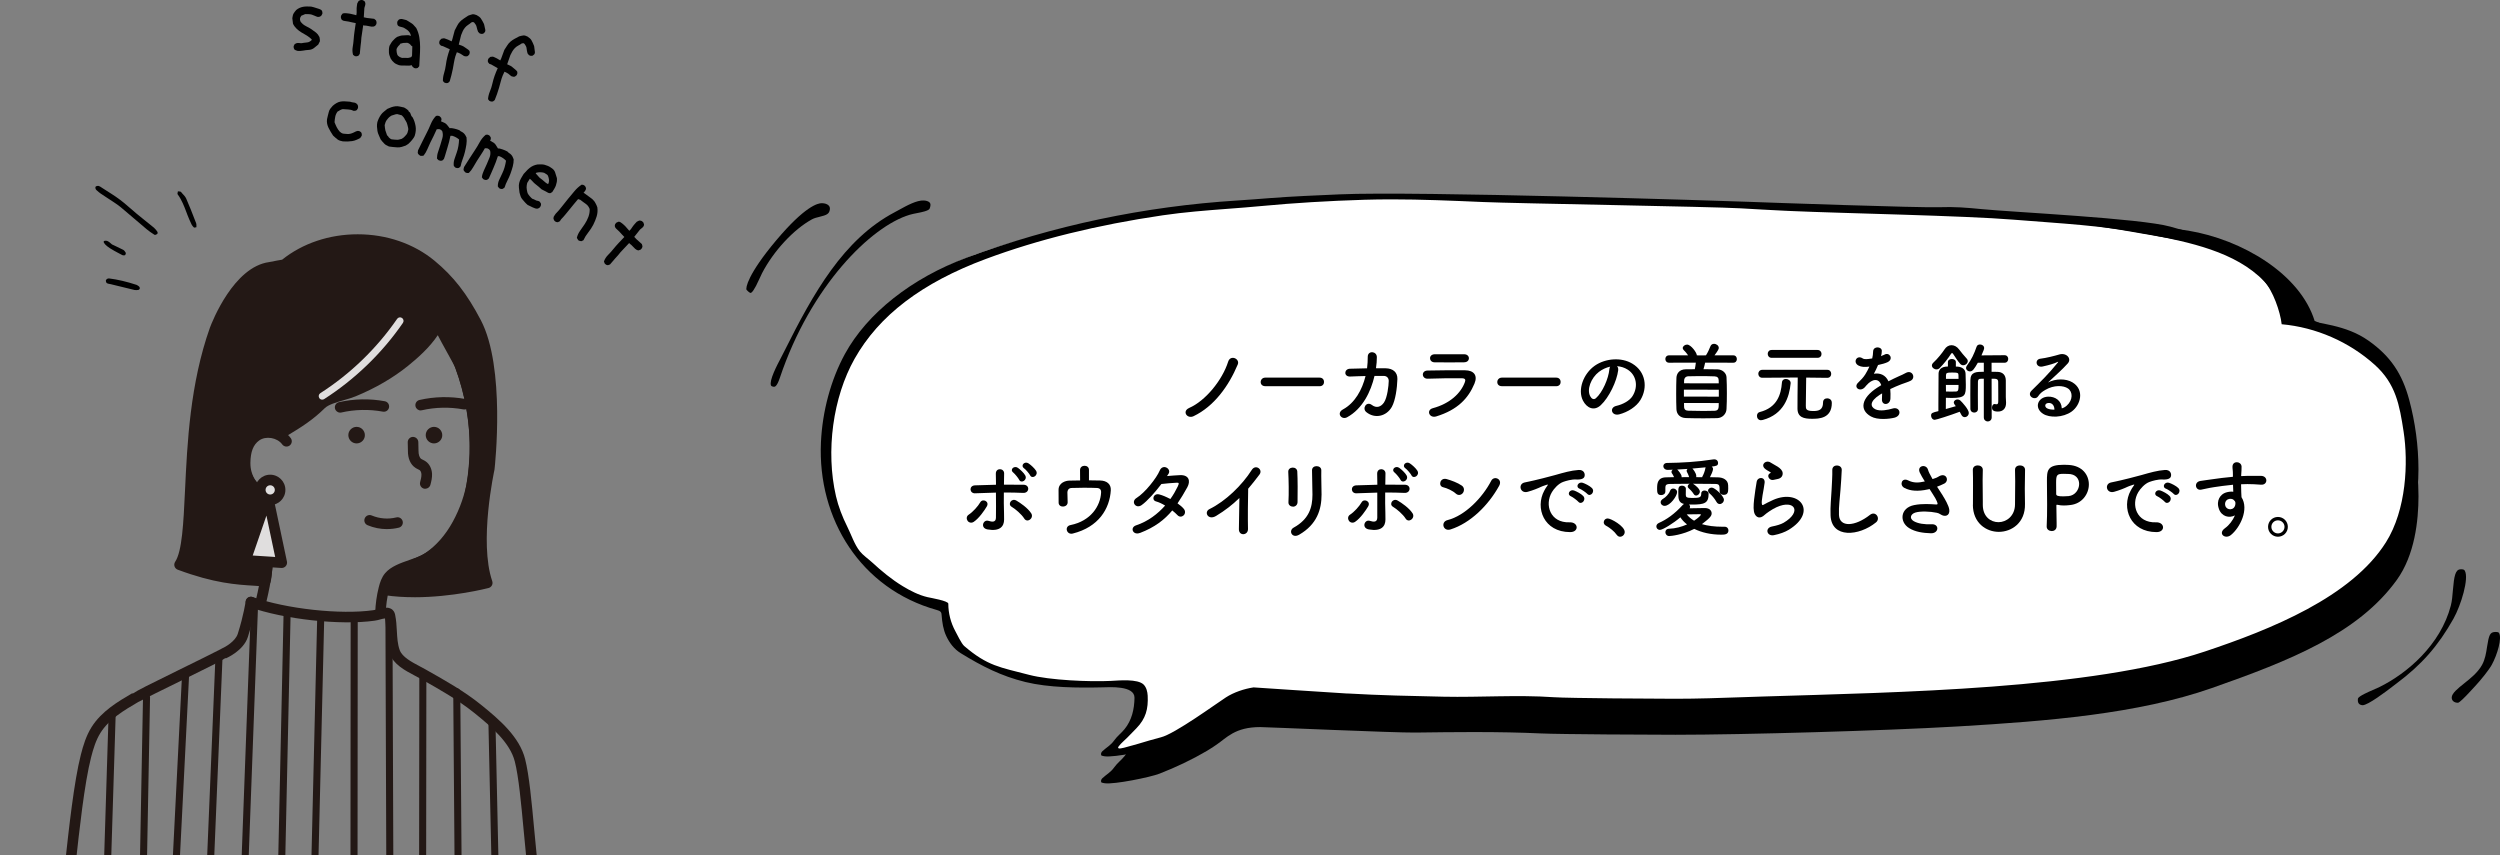 <?xml version="1.0" encoding="UTF-8"?><svg id="_イヤー_2" xmlns="http://www.w3.org/2000/svg" xmlns:xlink="http://www.w3.org/1999/xlink" viewBox="0 0 692.29 236.87"><rect x="0" y="0" width="692.29" height="236.87" fill="#808080" stroke="none"/><defs><style>.cls-1,.cls-2{fill:none;}.cls-3{clip-path:url(#clippath);}.cls-4{fill:#e0dede;}.cls-5{fill:#231815;}.cls-2,.cls-6,.cls-7{fill-rule:evenodd;}.cls-6{fill:#fff;}</style><clipPath id="clippath"><rect class="cls-1" y="56.87" width="168.41" height="180"/></clipPath></defs><g id="_イヤー_1-2"><g><path class="cls-7" d="M475.46,63.79l8.12,.37c6.07,.28,12.11,.51,18.12,.75,24.71,.96,82.79-4.59,104.26-1.04,14.92,2.47,31,12,35,25,13.98,5.93,19.8,10.92,24.72,24.57,2.52,7,4.03,15.95,4.04,23.95,0,6.78-1.03,16.31-6.02,23.22-10.69,14.8-29.51,22.31-51.2,29.92-20.46,7.18-45.7,9.17-69.81,10.6l-1.4,.08c-18.87,1.11-58.38,2.26-77.33,2.26-6.11,0-31.92-.12-37.28-.37-5.6-.26-11.52-.38-18.63-.38-5.36,0-10.81,.07-16.08,.14h-.17c-5.34,.07-41.21-1.52-42.84-1.52-7,0-9.28,2.98-12.13,4.9-.94,.63-1.82,1.22-2.62,1.69-4.2,2.47-8.59,4.54-13.13,6.31-2.57,1-12.51,3.02-15.13,2.66-.31-.04-.63-.11-.94-.21-.26-.36-.08-.88,.24-1.18,1.25-1.16,2.27-1.58,3.3-3.03,.82-1.15,1.95-1.99,2.85-3.09,2.02-2.48,2.71-5.54,2.76-8.68,.01-.94,161.3-136.94,161.3-136.94Z"/><path class="cls-6" d="M644.54,92.47c.17,.07,.34,.15,.51,.22l7.85,3.45c5.35,2.35,8.07,4.87,10.37,10.24,2.15,5.03,3.75,10.31,4.65,15.71,1.06,6.29,2.2,15.65-1.74,21.29-5.23,7.48-18.23,33.48-72.23,43.48-54,10-230,9-242,6-6-1-8.84-.51-15.13,2.9-3.87,2.1-11.87,12.1-28.87,12.1,0,0,7-7,7-11v-7s-25.99-1-26-1c-3.61-.62-14.69-4.55-18-6-3.06-1.35-3.94-4-6.31-6.36-2.08-2.07-2.31-7.12-3.68-10.03-3.62,.82-7.21-1.24-10.36-3.21-2.95-1.85-6.33-3.38-9.17-5.31-1.79-1.22-3.02-3.45-4.21-5.24-2.38-3.58-4.47-7.38-6.05-11.39-3.46-8.81-4.04-18.35-1.46-27.47,1.62-5.74,4.34-11.12,7.63-16.09,2-3.02,4.21-5.89,6.57-8.63,1.36-1.59,2.78-3.13,4.23-4.64,.71-.74,3.47-4.38,4.43-4.38,20.38-19.24,103.55-25.7,117-25.91,9.66-.15,123.93,2.51,171.39,4.67,17.5,.8,34.99,2.7,52.23,5.81,7.72,1.39,16.11,2.54,23.52,5.21,6.22,2.24,11.95,9.19,15.05,14.85,1.07,1.95,2.1,4.14,4.1,5.09,1.06,.5,2.26,.59,3.41,.82,1.83,.36,3.56,1.08,5.27,1.83Z"/><path class="cls-7" d="M305.01,209.22c-.26-.36-.08-.88,.24-1.18,1.25-1.16,2.27-1.58,3.3-3.03,.82-1.15,1.95-1.99,2.85-3.09,2.02-2.47,2.71-5.54,2.76-8.68,.05-3.44-6.85-2.95-8.97-2.9-6.66,.16-14.79,.1-21.24-1.48-6.68-1.64-12.02-4.36-17.87-7.96-1.87-1.15-3.12-2.8-4.05-4.77-.84-1.79-1.13-3.8-1.28-5.77-.02-.28-.04-.56-.19-.8-.23-.38-.7-.52-1.13-.64-21.04-5.85-33.07-25.16-32.1-46.43,.4-8.67,2.76-17.36,6.64-24.47,6.18-11.29,18.49-21.02,33.77-26.69,23.9-8.87,49.11-14.19,74.93-15.81,2.97-.19,6.09-.43,8.85-.65,6.38-.5,12.98-.76,19.5-1.05,20.93-.94,106.92,1.82,112.93,2.06,5.11,.2,47.97,1.7,53.09,1.5,4.14-.16,7.68,.13,11.71,.53,8.68,.85,44.01,2.54,52.29,4.86,7.85,2.2,15.47,4.19,22.25,9.08,3.11,2.24,5.87,5.05,7.81,8.37,.92,1.56,1.7,3.26,2.15,5.02,.59,2.32,.02,2.2,2.2,2.74,7.1,1.74,14.13,1.94,20.4,6.34,6.15,4.32,9.37,9.22,11.3,16.41,1.67,6.23,2.55,12.74,2.56,19.2,0,6.78-1.03,16.31-6.02,23.22-10.69,14.8-29.51,22.31-51.2,29.92-20.46,7.18-45.7,9.17-69.81,10.6l-1.4,.08c-18.87,1.11-58.38,2.26-77.33,2.26-6.11,0-31.92-.12-37.28-.37-5.6-.26-11.52-.38-18.63-.38-5.36,0-10.81,.07-16.08,.14h-.17c-5.34,.07-41.21-1.52-42.84-1.52-7,0-9.28,2.98-12.13,4.9-.94,.63-1.82,1.22-2.62,1.69-4.2,2.47-8.59,4.54-13.13,6.31-2.57,1-12.51,3.02-15.13,2.66-.31-.04-.63-.11-.94-.21Zm68.08-17.19c8.88,.52,17.78,.71,26.68,.9,10.03,.21,20.4-.56,30.47,.14,4.18,.29,28.64,.43,33.66,.43,6.22,0,12.46-.22,18.49-.43,0,0,3.89-.14,5.72-.19,37.48-1.17,91.06-1.99,122.43-12.46,18.34-6.12,40.61-15.09,50.16-30.24,5.7-9.04,6.2-22.15,4.9-30.63-1.13-7.38-2.16-13.26-7.97-18.5-7.09-6.39-16.29-10.41-25.8-11.26-.37-3.45-2.46-9.41-4.87-11.91-7.89-8.22-20.82-10.82-32-13-12.71-2.48-24.42-2.99-37.28-4.04-13.86-1.14-47.76-1.77-61.65-2.4l-2.15-.1c-3.86-.18-7.94-.42-11.88-.65-7.91-.47-62.32-1.35-71.23-1.74-8.79-.38-17.09-.74-25.44-.74-2.61,0-5.14,.04-7.52,.11-10.01,.31-19.54,.89-28.31,1.72-3.22,.31-6.45,.55-9.58,.79-5.9,.45-12.01,.92-17.92,1.79-18.08,2.65-34.56,6.71-48.98,12.08-17.71,6.59-29.61,15.64-36.38,27.66-6,10.66-8.03,25.59-5.15,38.04,.65,2.83,1.8,5.8,3.11,8.4,1.08,2.16,1.99,4.95,3.48,6.84,.87,1.1,2.32,2.09,3.37,3.05,2.66,2.45,5.46,4.77,8.56,6.65,2.11,1.28,4.41,2.45,6.83,3.02,.84,.2,5.75,1.01,5.76,1.81,0,2.62,.67,5.24,1.91,7.55,.47,.87,1.73,3.51,2.48,4.16,6.5,5.58,9.91,5.88,18,8,5.7,1.49,16.78,1.97,22.68,1.67,2.13-.11,7.35-.63,9.02,1.02,.78,.8,1.06,1.97,1.12,3.08,.18,3.64-.5,6.33-3.15,9.05l-2.45,2.51c-.76,.78-1.71,1.53-2.37,2.39-.96,1.23,1.56,.41,2.07,.28,1.09-.28,2.16-.58,3.24-.9,2.11-.62,4.2-1.28,6.33-1.81,3.86-.95,15.34-9.34,17.99-11.05,2.2-1.42,5.09-2.39,7.66-2.77,.02,0,21.49,1.44,25.99,1.7Z"/><path class="cls-7" d="M214.21,107.09c.28,.05,.87,.16,1.76-2.51,8.56-25.5,25.31-41.93,35.92-45.1,.65-.19,1.36-.34,2.11-.48,1.2-.23,3.2-.62,3.44-1.25,.18-.46,.34-1.1,.12-1.5-.18-.32-.64-.57-1.26-.68-.15-.03-.3-.04-.45-.05-1.95-.12-4.69,1.38-6.88,2.59-.43,.24-.85,.47-1.25,.68-14.18,7.49-22.51,22.43-30.49,38.39-.26,.53-.56,1.09-.86,1.68l-.06,.12c-1.18,2.24-3.36,6.41-2.81,7.76,.02,.06,.08,.19,.48,.31,.08,.03,.16,.05,.24,.06Z"/><path class="cls-7" d="M207.84,81.12c.34-.02,1.04-.73,2.48-3.97,.25-.57,.48-1.08,.7-1.49,3.18-6.14,8.74-12.14,13.82-14.92,.64-.35,1.38-.53,2.1-.7,1.98-.48,2.63-.8,2.84-1.89,.09-.43,.03-.79-.17-1.08-.25-.37-.75-.64-1.38-.75-.19-.03-.4-.05-.61-.06-1.18-.03-4.76,.9-12.67,10.29-7.93,9.43-8.5,13.21-8.22,13.7,.68,.76,1.06,.86,1.11,.87Z"/><path class="cls-7" d="M654.23,195.29c1.51,0,6.54-3.83,8.19-5.1,.41-.32,.79-.6,1.12-.85,7.04-5.25,11.63-10.47,15.86-18,2.11-3.76,4.36-11.22,3.14-13.3-.09-.15-.23-.4-.95-.4-.1,0-.21,0-.33,.02-1.33,.12-1.69,1.88-2.01,5.76-.12,1.47-.24,2.99-.58,4.29-2.82,10.84-12.06,18.75-19.76,22.54-.54,.27-1.18,.54-1.85,.83-.95,.41-3.85,1.65-4.1,2.33-.1,.58-.02,1.1,.22,1.41,.26,.34,.72,.44,1.06,.47h0Z"/><path class="cls-7" d="M680.7,194.6c.43-.13,1.69-1.31,3.7-3.51,.35-.39,.67-.73,.97-1.05,1.57-1.67,3.88-4.55,4.63-5.92,1.61-2.93,2.85-7.41,2.04-8.8-.06-.1-.19-.32-.9-.32-.1,0-.2,0-.31,.01-1.28,.1-1.61,.75-2.12,4.08-.26,1.72-.53,3.49-1.4,5.05-1.19,2.12-3.09,3.63-4.94,5.1-1.69,1.35-3.44,2.74-3.45,3.91,0,.39,.12,.72,.38,.98,.3,.3,.74,.47,1.24,.47,.06,0,.11,0,.17,0Z"/><path class="cls-2" d="M495.02,53.3h.45"/></g><g class="cls-3"><g><g><path class="cls-5" d="M131.85,89.33c-3.39-6.45-6.87-11.4-12.49-16.03-5.66-4.67-12.97-6.96-20.3-6.97-7.34,0-14.65,2.28-20.31,6.94,0,0-1.52,.24-4.03,.74-9.29,1.26-15.23,17.22-15.23,17.22-9.5,26.82-4.75,57.6-9.78,65.14,12.01,4.47,18.24,4.07,23.65,4.56,.46,.04,.74-6.68,.76-7.18,.2-3.77,.19-7.34-.23-11.08-.13-1.12-.54-1.87-.82-2.9-.36-1.33-.46-2.28-1.39-3.42-.82-1-1.81-1.86-2.52-2.94-.55-.83-.91-1.76-1.24-2.69-1.29-3.62-.79-7.92,2.67-10.23,.45-.3,.94-.55,1.45-.75,2.22-.84,4.83,.77,6.72-.36,3.84-2.29,6.98-4.28,10.12-7.38,1.94-1.91,6.31-2.49,9.03-3.61,5.07-2.09,9.92-4.8,14.2-8.25,3.48-2.81,7.52-6.52,9.35-10.74-.35,.81,5.44,10.38,6.02,11.94,1.5,4.03,2.6,8.22,3.29,12.46,1.3,8.03,.9,16.03-.76,23.94,.27-.28,.49-.6,.74-.9-3.48,15.38-15.64,19.25-15.64,19.25,0,0-5.46,2.65-8.38,7.26,13.13,1.96,28.22-1.96,28.22-1.96-3.91-11.45,.56-31.57,.56-31.57,0,0,3.11-27.67-3.63-40.51Z"/><path class="cls-5" d="M114.74,165.38c-2.73,0-5.52-.16-8.25-.57-.49-.07-.91-.39-1.12-.84-.21-.45-.17-.97,.1-1.39,3.11-4.91,8.74-7.68,8.98-7.8,.62-.22,10.56-3.58,14.32-16.23-.21-.32-.3-.72-.21-1.11,1.7-8.1,1.95-15.98,.74-23.4-.68-4.19-1.76-8.29-3.21-12.18-.18-.48-1.23-2.37-2.15-4.04-1.22-2.2-2.1-3.81-2.71-5-2.3,3.47-5.67,6.41-8.22,8.47-4.14,3.35-9.04,6.19-14.56,8.47-.95,.39-2.09,.72-3.27,1.06-2,.57-4.26,1.22-5.28,2.24-3.26,3.22-6.5,5.26-10.4,7.6-1.43,.85-2.98,.65-4.35,.46-.97-.13-1.89-.25-2.6,.01-.4,.15-.79,.35-1.15,.59-3.06,2.04-3.04,5.87-2.1,8.52,.28,.77,.61,1.65,1.09,2.38,.4,.6,.89,1.12,1.38,1.64,.36,.39,.72,.77,1.06,1.18,.97,1.18,1.24,2.26,1.5,3.3l.17,.66c.09,.33,.2,.63,.3,.93,.22,.62,.46,1.31,.56,2.2,.4,3.49,.47,6.98,.24,11.32-.35,7.42-.69,7.73-1.22,8.18-.3,.26-.74,.42-1.14,.37-.91-.08-1.85-.14-2.83-.2-4.92-.3-11.04-.66-21.2-4.44-.42-.16-.74-.5-.88-.92-.14-.42-.07-.89,.17-1.26,1.93-2.9,2.3-10.68,2.73-19.69,.62-13.2,1.4-29.63,6.89-45.13,.66-1.75,6.6-16.86,16.41-18.18,1.72-.35,3-.57,3.6-.67,5.66-4.54,13.08-7.03,20.92-7.03h.02c7.99,0,15.53,2.6,21.23,7.3,5.26,4.34,8.98,9.11,12.85,16.48h0c6.87,13.08,3.92,40.2,3.79,41.35-.07,.35-4.36,20-.63,30.93,.13,.39,.1,.81-.1,1.17-.19,.36-.53,.62-.92,.72-.5,.13-10.01,2.56-20.55,2.56Zm-5.32-3.17c9.64,.9,19.89-1.05,23.65-1.88-3.17-11.82,.81-30.01,.98-30.81,0-.12,2.95-27.22-3.5-39.51-3.68-7-7.19-11.51-12.12-15.58-5.18-4.27-12.06-6.63-19.37-6.63h-.01c-7.31,0-14.18,2.35-19.36,6.61-.2,.17-.44,.28-.7,.32-.01,0-1.51,.24-3.97,.73-8.35,1.13-14.09,16.14-14.14,16.3-5.34,15.07-6.1,31.26-6.71,44.26-.42,8.86-.74,15.59-2.37,19.55,8.83,3.1,14.33,3.44,18.8,3.7,.58,.03,1.14,.07,1.68,.11,.1-.84,.24-2.45,.39-5.48,.23-4.39,.16-7.73-.22-11.05-.06-.55-.23-1.02-.42-1.56-.13-.36-.25-.72-.36-1.13l-.19-.73c-.23-.92-.37-1.48-.92-2.15-.3-.36-.61-.7-.93-1.04-.6-.64-1.2-1.29-1.68-2.03-.66-1-1.07-2.08-1.4-3.01-1.71-4.8-.45-9.48,3.23-11.94,.55-.37,1.14-.67,1.75-.9,1.4-.53,2.8-.34,4.02-.18,1.03,.14,1.91,.25,2.46-.07,3.73-2.23,6.82-4.17,9.84-7.16,1.56-1.54,4.09-2.27,6.54-2.97,1.07-.31,2.1-.6,2.96-.95,5.26-2.16,9.92-4.87,13.84-8.04,2.98-2.4,7.14-6.07,8.93-10.18h0c.32-.74,1.18-1.08,1.93-.76,.57,.25,.9,.81,.88,1.4,.3,1,2.35,4.7,3.59,6.94,1.33,2.39,2.09,3.78,2.33,4.43,1.52,4.07,2.65,8.36,3.36,12.74,1.16,7.12,1.04,14.62-.35,22.32,.29,.34,.42,.81,.32,1.27-3.62,15.99-16.05,20.14-16.62,20.32h0s-3.44,1.74-6.11,4.72Z"/></g><path class="cls-5" d="M120.17,122.79c-.14,0-.28-.01-.42-.04-1.24-.24-2.05-1.44-1.82-2.68,.11-.6,.46-1.13,.97-1.47,.5-.34,1.12-.47,1.72-.35,.59,.11,1.11,.45,1.45,.96,.35,.51,.47,1.12,.36,1.72,0,0,0,.01,0,.02-.22,1.08-1.18,1.84-2.25,1.84Z"/><path class="cls-5" d="M98.74,122.79c-.14,0-.28-.01-.42-.04-1.24-.24-2.05-1.44-1.82-2.68,.11-.6,.46-1.13,.97-1.47,.5-.34,1.12-.47,1.72-.35,.59,.11,1.11,.45,1.45,.96,.35,.51,.47,1.12,.36,1.72,0,0,0,.01,0,.02-.22,1.08-1.18,1.84-2.25,1.84Z"/><path class="cls-5" d="M105.36,171.14s-.03,0-.05,0c-.81-.03-1.44-.7-1.41-1.51,.08-2.37,.41-4.74,.99-7.04,.32-1.26,.77-2.7,1.75-3.86,1.58-1.87,4.22-2.79,6.77-3.68,1.68-.59,3.26-1.14,4.36-1.89,3.02-2.07,5.59-4.99,7.62-8.7,2.01-3.67,3.39-7.67,4.08-11.89,1.71-10.44,.32-27.8-9.25-42.35-.44-.68-.26-1.58,.42-2.03s1.58-.26,2.03,.42c10.03,15.24,11.58,32.94,9.7,44.44-.75,4.55-2.23,8.87-4.41,12.83-2.26,4.12-5.13,7.38-8.54,9.71-1.42,.97-3.26,1.61-5.05,2.24-2.18,.76-4.44,1.55-5.5,2.81-.59,.7-.9,1.7-1.15,2.68-.53,2.1-.83,4.26-.9,6.42-.03,.79-.68,1.42-1.46,1.42Z"/><path class="cls-5" d="M94.19,114.26c-.67,0-1.27-.46-1.43-1.14-.18-.79,.31-1.57,1.1-1.75,4.14-.95,8.53-1.04,12.7-.26,.8,.15,1.32,.91,1.17,1.71s-.91,1.32-1.71,1.17c-3.78-.7-7.76-.62-11.51,.24-.11,.03-.22,.04-.33,.04Z"/><path class="cls-5" d="M116.49,113.66c-.67,0-1.27-.46-1.43-1.14-.18-.79,.31-1.58,1.1-1.76,4.14-.95,8.53-1.04,12.7-.27,.8,.15,1.32,.91,1.17,1.71s-.9,1.32-1.71,1.17c-3.78-.7-7.76-.62-11.51,.24-.11,.03-.22,.04-.33,.04Z"/><path class="cls-5" d="M117.76,135.36c-.12,0-.25-.01-.37-.05-.78-.2-1.25-1-1.05-1.79,.19-.73,.39-1.49,.36-2.16-.02-.52-.22-.98-.49-1.17-.13-.09-.28-.16-.43-.23-.26-.12-.51-.25-.74-.41-1.37-.9-2.11-2.59-2.08-4.75l-.05-2.32c-.02-.81,.63-1.48,1.43-1.5,.79,0,1.48,.63,1.5,1.43l.05,2.36c-.01,1.14,.28,1.99,.77,2.32,.13,.09,.27,.15,.41,.22,.29,.14,.58,.29,.85,.48,1.02,.73,1.65,1.98,1.72,3.42,.05,1.11-.21,2.13-.45,3.03-.17,.66-.77,1.1-1.42,1.1Z"/><path class="cls-5" d="M107.17,146.52c-1.84,0-3.68-.36-5.38-1.08-.75-.31-1.1-1.17-.78-1.92,.32-.75,1.18-1.1,1.92-.78,2.14,.9,4.56,1.1,6.81,.54,.78-.2,1.58,.29,1.77,1.07s-.29,1.58-1.07,1.77c-1.07,.26-2.16,.39-3.26,.39Z"/><path class="cls-5" d="M117.03,239.11h0c-.54,0-.98-.44-.97-.98l.06-51.57c0-.54,.44-.97,.98-.97h0c.54,0,.98,.44,.97,.98l-.06,51.57c0,.54-.44,.97-.98,.97Z"/><path class="cls-5" d="M126.85,239.32c-.54,0-.97-.43-.98-.97l-.36-46.8c0-.54,.43-.98,.97-.98h0c.54,0,.97,.43,.98,.97l.36,46.8c0,.54-.43,.98-.97,.98h0Z"/><path class="cls-5" d="M137.06,238.93c-.53,0-.96-.42-.98-.95l-.82-37.39c-.01-.54,.42-.99,.95-1,.58,.04,.99,.42,1,.95l.82,37.39c.01,.54-.42,.99-.95,1h-.02Z"/><path class="cls-5" d="M107.95,239.93c-.54,0-.97-.43-.98-.97l-.24-69c0-.54,.43-.98,.97-.98h0c.54,0,.97,.43,.98,.97l.24,69c0,.54-.43,.98-.97,.98h0Z"/><path class="cls-5" d="M98.03,240.52h0c-.54,0-.98-.44-.98-.98l.05-67.86c0-.54,.44-.98,.98-.98h0c.54,0,.98,.44,.98,.98l-.05,67.86c0,.54-.44,.98-.98,.98Z"/><path class="cls-5" d="M87.2,238.94h-.02c-.54-.01-.97-.46-.95-1l1.59-66.28c.01-.54,.44-1.02,1-.95,.54,.01,.97,.46,.95,1l-1.59,66.28c-.01,.53-.45,.95-.98,.95Z"/><path class="cls-5" d="M77.99,239.93h-.02c-.54-.01-.97-.46-.95-1l1.51-69.27c.01-.54,.48-.86,1-.95,.54,.01,.97,.46,.95,1l-1.51,69.27c-.01,.53-.45,.95-.98,.95Z"/><path class="cls-5" d="M67.87,238.94h-.04c-.54-.02-.96-.47-.94-1.01l2.59-69.57c.02-.54,.46-.92,1.01-.94,.54,.02,.96,.47,.94,1.01l-2.59,69.57c-.02,.53-.45,.94-.98,.94Z"/><path class="cls-5" d="M29.81,238.74h-.03c-.54-.02-.96-.47-.95-1.01l1.23-39.47c.02-.54,.42-.91,1.01-.95,.54,.02,.96,.47,.95,1.01l-1.23,39.47c-.02,.53-.45,.95-.98,.95Z"/><path class="cls-5" d="M39.73,239.34h-.02c-.54,0-.97-.45-.96-.99l.85-45.33c0-.54,.41-1.01,.99-.96,.54,0,.97,.45,.96,.99l-.85,45.33c0,.53-.44,.96-.98,.96Z"/><path class="cls-5" d="M48.84,238.35s-.03,0-.05,0c-.54-.03-.95-.49-.93-1.02l2.54-50.37c.03-.54,.48-.93,1.03-.93,.54,.03,.95,.49,.93,1.03l-2.54,50.37c-.03,.52-.46,.93-.98,.93Z"/><path class="cls-5" d="M58.28,239.73h-.04c-.54-.02-.96-.48-.94-1.02l2.38-57.28c.02-.54,.47-.88,1.02-.94,.54,.02,.96,.48,.94,1.02l-2.38,57.28c-.02,.53-.45,.94-.98,.94Z"/><path class="cls-5" d="M19.24,242.95c-.05,0-.11,0-.16,0-.8-.09-1.38-.81-1.3-1.62l.28-2.56c.97-8.91,2.43-22.37,4.33-29.78,.65-2.55,1.46-5.24,2.96-7.63,2.75-4.39,7.29-7.06,11.3-9.41l.08,.13c1.32-.91,4.59-2.52,12.34-6.33,4.97-2.44,11.12-5.47,12-5.96,.09-.07,.19-.12,.3-.17,1.02-.44,3.83-2.04,4.48-4.12,1.62-5.11,2.18-8.95,2.18-8.98,.11-.8,.87-1.37,1.66-1.24,.8,.11,1.36,.86,1.24,1.66-.02,.16-.59,4.09-2.29,9.45-1.2,3.81-5.93,5.85-6.13,5.94l-.05-.12c-1.4,.93-4.69,2.54-12.1,6.19-5,2.46-11.19,5.5-12.09,6-.04,.03-.09,.06-.14,.09-3.72,2.18-7.93,4.65-10.3,8.44-1.29,2.06-2.02,4.49-2.61,6.81-1.85,7.21-3.29,20.54-4.25,29.36l-.28,2.57c-.08,.75-.72,1.3-1.46,1.3Z"/><path class="cls-5" d="M147.79,243.45c-.71,0-1.34-.52-1.45-1.25-.5-3.3-.91-7.75-1.35-12.46-.67-7.21-1.36-14.66-2.43-18.86-1.32-5.17-6.3-9.51-11.29-13.51-4.41-3.54-9.49-6.41-14.4-9.18l-.63-.35c-.45-.25-.92-.51-1.41-.76-2.74-1.45-5.84-3.09-6.92-6.07-.74-2.04-.85-4.14-.96-6.17-.07-1.25-.13-2.44-.33-3.59-.45,.04-.83,.15-1.28,.27-.5,.14-1.01,.28-1.6,.36-9.46,1.34-25.03-.36-34.74-3.79-.76-.27-1.16-1.11-.89-1.87,.27-.76,1.1-1.17,1.87-.89,9.33,3.3,24.29,4.93,33.35,3.65,.45-.06,.85-.18,1.23-.28,.68-.19,1.29-.43,2.42-.4,.17-.07,1.08,0,1.72,.58,.53,.49,.67,1.12,.72,1.4,.31,1.48,.39,2.97,.47,4.41,.1,1.9,.2,3.7,.79,5.33,.7,1.92,3.27,3.28,5.53,4.48,.52,.27,1.02,.54,1.49,.8l.62,.35c5.01,2.83,10.2,5.75,14.79,9.44,5.37,4.31,10.74,9.03,12.29,15.07,1.13,4.42,1.83,11.99,2.51,19.32,.43,4.67,.84,9.07,1.33,12.29,.12,.8-.43,1.55-1.23,1.67-.08,.01-.15,.02-.22,.02Z"/><path class="cls-4" d="M89.23,110.67c-.32,0-.64-.16-.82-.45-.29-.45-.16-1.06,.3-1.35,8.31-5.32,15.66-12.44,21.26-20.57,.3-.44,.91-.56,1.36-.25,.44,.31,.56,.91,.25,1.36-5.74,8.34-13.29,15.64-21.81,21.1-.16,.11-.35,.15-.53,.15Z"/><path class="cls-5" d="M74.06,138.66c-.13,0-.27-.02-.4-.06-4.34-1.23-7.31-5.54-7.24-10.49,.04-2.54,.46-6.19,3.62-8.5,3.15-2.3,8.15-1.48,10.48,1.72,.48,.65,.33,1.57-.32,2.05-.66,.48-1.57,.33-2.05-.32-1.38-1.89-4.54-2.43-6.39-1.08-1.63,1.18-2.37,3.09-2.42,6.17-.06,3.62,2.05,6.76,5.11,7.62,.78,.22,1.23,1.03,1.01,1.81-.18,.64-.77,1.06-1.41,1.06Z"/><path class="cls-5" d="M72.07,168.74c-.13,0-.26-.02-.39-.05-.78-.21-1.24-1.02-1.02-1.8,.02-.08,2.18-8,2.18-14.7,0-.81,.66-1.47,1.47-1.47s1.47,.66,1.47,1.47c0,7.1-2.19,15.14-2.29,15.47-.18,.65-.77,1.08-1.41,1.08Z"/><g><polygon class="cls-4" points="74.12 137.29 67.97 155.17 78.03 155.82 74.12 137.29"/><path class="cls-5" d="M78.03,157.28s-.06,0-.1,0l-10.06-.65c-.45-.03-.87-.27-1.12-.65s-.32-.86-.17-1.29l6.15-17.88c.21-.62,.78-1.03,1.48-.99,.66,.04,1.21,.52,1.34,1.16l3.91,18.53c.09,.45-.03,.91-.33,1.26-.28,.32-.68,.51-1.11,.51Zm-8.05-3.45l6.22,.4-2.42-11.45-3.8,11.05Z"/></g><g><circle class="cls-4" cx="74.82" cy="135.66" r="2.75"/><path class="cls-5" d="M74.82,139.87c-2.32,0-4.21-1.89-4.21-4.21s1.89-4.21,4.21-4.21,4.21,1.89,4.21,4.21-1.89,4.21-4.21,4.21Zm0-5.49c-.71,0-1.28,.57-1.28,1.28s.57,1.28,1.28,1.28,1.28-.57,1.28-1.28-.57-1.28-1.28-1.28Z"/></g></g></g><g><path d="M42.73,63.14c-.81-.67-1.65-1.34-2.46-1.99-1.55-1.24-3.16-2.53-4.66-3.88-1.52-1.37-3.11-2.56-4.84-3.65l-.66-.42c-.59-.38-1.19-.76-1.78-1.14-.08-.05-.15-.1-.23-.15-.22-.15-.45-.3-.7-.39-.24-.09-.57-.03-.78,.06-.11,.05-.18,.15-.2,.29-.04,.26,.08,.59,.29,.77l.1,.09c.36,.32,.73,.64,1.13,.92,.59,.4,1.19,.79,1.78,1.17,.5,.33,1.02,.66,1.53,1l.33,.22c.61,.41,1.24,.83,1.81,1.3,1.24,1.04,2.5,2.11,3.71,3.15,1.15,.99,2.35,2.01,3.53,3,.59,.49,1.25,.96,2.15,1.53,.1,.06,.24,.03,.39-.03,.16-.06,.31-.17,.38-.22,.14-.11,.12-.48,.02-.61-.26-.37-.52-.73-.85-1.01Z"/><path d="M50.42,53.48c-.11-.11-.21-.22-.32-.33-.12-.12-.32-.13-.52-.14-.08,0-.16,0-.24-.02l-.09-.02v.1c-.02,.07-.03,.15-.05,.23-.04,.19-.09,.39,0,.52,1.13,1.52,1.8,3.3,2.45,5.02,.08,.21,.16,.43,.24,.64,.3,.78,.66,1.63,1.15,2.66,.15,.33,.42,.61,.65,.84,.08,.08,.21,.05,.38,0,.07-.02,.16-.04,.24-.05h.08v-.09c0-.1,0-.2,0-.31,0-.24,.02-.49-.07-.71l-.27-.69c-.78-2.02-1.59-4.12-2.48-6.13-.25-.57-.72-1.05-1.17-1.51Z"/><path d="M38.53,79.37s-.09-.12-.15-.14c-.08-.05-.14-.1-.2-.14-.13-.09-.23-.16-.34-.2-2.78-.91-5.28-1.5-7.65-1.79-.17-.02-.39,.04-.55,.14-.13,.09-.34,.3-.33,.48,0,.06,.05,.56,.3,.7,.22,.12,.47,.17,.72,.21,.1,.02,.21,.04,.31,.06,.56,.14,1.12,.28,1.68,.41,1.61,.4,3.28,.81,4.93,1.2,.34,.08,.73,.03,1.06-.02,.02,0,.05-.01,.07-.02,.15-.06,.31-.24,.34-.39,.03-.14-.06-.3-.14-.43-.02-.03-.03-.05-.04-.08Z"/><path d="M34.79,69.94c-.18-.29-.39-.62-.69-.77-.74-.39-1.5-.75-2.24-1.09-.28-.13-.56-.26-.84-.39-.11-.09-.22-.19-.33-.28-.49-.44-1-.89-1.77-.71-.12,.03-.19,.1-.21,.21-.06,.37,.63,1.12,1.7,1.81,.84,.55,1.74,1.02,2.62,1.48,.28,.15,.57,.3,.85,.45,.14,.08,.33,.07,.49,.06h.06s.08-.02,.13-.03c.07-.03,.15-.08,.17-.15v-.03c.08-.17,.16-.39,.08-.52v-.02Z"/></g><g><path d="M329.31,112.96c4.54-1.97,9.19-7.75,10.78-12.79,.62-2.04,3.34-.84,2.66,.77-2.5,5.95-6.55,11.59-12.24,14.31-1.8,.84-3.26-1.39-1.2-2.28Z"/><path d="M350.36,106.94c-.86,0-1.27-.58-1.27-1.15s.46-1.22,1.27-1.22h15.07c.82,0,1.22,.6,1.22,1.2s-.41,1.18-1.22,1.18h-15.07Z"/><path d="M373.95,104.27c-1.92,.1-1.78-2.09-.17-2.16,1.37-.05,3.05-.1,4.78-.12,.14-1.08,.19-2.16,.19-3.17-.02-1.82,2.54-1.63,2.52,.1,0,.91-.07,1.97-.24,3.05,.98,0,1.92,0,2.76,.02,1.87,.05,3.22,1.03,3.17,2.98-.07,2.42-.53,5.9-1.54,7.7-1.49,2.64-4.73,3.38-7.08,1.44-1.22-1.01,.05-3.1,1.54-1.97,1.29,.98,2.52,.55,3.36-.67,.94-1.39,1.3-4.7,1.32-5.95,.02-.77-.46-1.39-1.32-1.42-.74-.02-1.66,0-2.62,0-1.01,4.37-3.31,9.12-7.59,11.45-1.54,.84-3.05-1.15-1.13-2.18,3.29-1.78,5.3-5.42,6.24-9.24-1.51,.02-3,.1-4.2,.14Z"/><path d="M397.73,115.31c-1.97,.6-2.86-1.78-.94-2.28,4.73-1.27,7.78-4.18,8.86-7.22,.24-.65,.12-1.03-.79-1.06-2.45-.05-6.91,.02-9.48,.12-1.71,.07-1.92-2.21-.07-2.26,3.1-.07,7.13-.1,10.39-.07,2.4,.02,3.58,1.37,2.59,3.72-1.68,4.01-4.61,7.22-10.56,9.05Zm7.63-14.98c-2.26,0-5.57,.07-8.16,0-1.58-.05-1.68-2.26,.17-2.23,2.3,.02,5.66,.02,8.09,0,.82,0,1.3,.53,1.3,1.1s-.41,1.13-1.39,1.13Z"/><path d="M415.88,106.94c-.87,0-1.27-.58-1.27-1.15s.46-1.22,1.27-1.22h15.07c.82,0,1.22,.6,1.22,1.2s-.41,1.18-1.22,1.18h-15.07Z"/><path d="M448.11,102.5c-.38,3.05-2.54,7.58-4.85,9.72-1.85,1.7-3.86,.77-4.92-1.3-1.51-2.98,.1-7.44,3.31-9.67,2.95-2.04,7.35-2.38,10.37-.55,3.72,2.23,4.32,6.65,2.23,10.08-1.13,1.85-3.48,3.34-5.86,3.96-2.11,.55-2.86-1.87-.79-2.35,1.82-.41,3.67-1.44,4.46-2.69,1.7-2.69,1.05-5.83-1.32-7.34-.94-.6-1.95-.89-2.98-.96,.26,.24,.41,.62,.34,1.1Zm-5.33,.46c-2.23,1.73-3.43,4.92-2.42,6.77,.36,.7,.98,1.06,1.58,.53,1.8-1.58,3.48-5.4,3.72-7.99,.02-.29,.1-.55,.22-.74-1.1,.24-2.18,.74-3.1,1.44Z"/><path d="M472.18,100.41v.02c-.1,.53-.29,1.22-.46,1.8,1.27,0,2.57,.02,3.91,.05,1.42,.05,2.42,1.1,2.47,2.16,.07,1.32,.1,2.86,.1,4.39s-.02,3.1-.1,4.44c-.05,1.27-1.06,2.47-2.59,2.52-1.2,.02-2.45,.05-3.67,.05-1.71,0-3.38-.02-4.97-.07-1.7-.05-2.59-1.1-2.64-2.47-.05-1.22-.07-2.71-.07-4.18,0-1.66,.02-3.29,.07-4.51,.05-1.1,.74-2.33,2.59-2.35,.82-.02,1.63-.02,2.5-.02,.12-.5,.19-1.03,.29-1.82l-7.42,.02c-.67,0-1.03-.5-1.03-1.03s.36-1.01,1.03-1.01h5.28c-.36-.55-.79-1.03-1.25-1.49-.17-.17-.24-.36-.24-.53,0-.5,.6-.96,1.2-.96,1.1,0,2.71,2.28,2.71,2.98l1.08,.02,1.44-.02c.5-.77,.94-1.73,1.22-2.47,.19-.53,.6-.72,1.01-.72,.65,0,1.32,.48,1.32,1.13,0,.26-.1,.6-1.18,2.06h5.21c.65,0,.98,.5,.98,1.03s-.34,1.01-.98,1.01l-7.82-.02Zm3.79,7.51l-9.67-.02v1.92l9.67,.02v-1.92Zm-.02-1.75c0-.31-.02-.6-.02-.89-.02-.65-.36-1.03-1.15-1.06-1.3-.05-2.78-.07-4.22-.07-1.06,0-2.09,.02-3.05,.05-.74,.02-1.13,.55-1.15,1.08,0,.26-.02,.58-.02,.86l9.62,.02Zm-9.62,5.42c0,.36,.02,.72,.02,1.06,.02,.79,.48,1.06,1.18,1.08,1.32,.05,2.76,.07,4.2,.07,1.03,0,2.09-.02,3.07-.05,1.15-.05,1.15-.74,1.15-2.14l-9.62-.02Z"/><path d="M487.68,116.37c-.77,0-1.15-.6-1.15-1.2,0-.48,.24-.94,.74-1.06,4.87-1.22,5.93-4.92,6.17-8.14,.05-.74,.55-1.03,1.1-1.03,.62,0,1.32,.43,1.32,1.1v.1c-.36,3.82-1.9,8.59-7.71,10.15-.17,.05-.34,.07-.48,.07Zm18.34-11.74l-5.86-.07c-.02,2.16-.1,6.34-.1,7.75,0,.89,0,1.51,2.06,1.51,1.49,0,2.71-.29,2.71-2.38,0-.79,.55-1.13,1.13-1.13,.14,0,1.3,.02,1.3,1.27,0,4.34-3.62,4.39-5.5,4.39-2.28,0-4.01-.41-4.01-2.86,0-.77,.02-6.07,.07-8.57-1.63,0-3.65,0-9.79,.07h-.02c-.72,0-1.11-.55-1.11-1.1s.38-1.1,1.13-1.1h17.98c.72,0,1.08,.55,1.08,1.13,0,.53-.34,1.08-1.06,1.08h-.02Zm-15.41-5.54c-.74,0-1.1-.55-1.1-1.1s.36-1.08,1.1-1.08h12.67c.74,0,1.13,.55,1.13,1.1s-.36,1.08-1.13,1.08h-12.67Z"/><path d="M520.85,98.63c.38-.14,.74-.29,1.01-.43,1.32-.79,2.62,1.2,.84,2.09-.6,.29-1.63,.58-2.64,.79-.31,.77-.72,1.63-1.15,2.42,1.66-.29,3.24,.31,4.03,2.09,.98-.5,1.99-1.01,2.93-1.42,.58-.24,1.22-.53,1.87-.89,1.8-1.01,2.88,1.39,1.34,2.16-.77,.38-1.32,.5-2.59,.98-1.01,.38-2.09,.86-3.05,1.32,.07,.79,.1,1.78,.05,2.64-.05,.96-.67,1.46-1.27,1.49s-1.15-.43-1.08-1.37c.02-.5,.05-1.06,.05-1.56-.22,.12-.43,.24-.62,.36-2.98,1.92-2.62,3.36-1.27,4.03,1.27,.65,3.62,.17,4.75-.19,2.11-.65,2.78,1.94,.58,2.52-1.42,.36-4.68,.72-6.55-.34-3.24-1.82-2.66-5.06,1.68-7.92,.34-.22,.72-.48,1.18-.74-.65-2.02-2.5-1.78-4.06,.02-.02,.02-.07,.07-.1,.1-.22,.26-.38,.48-.55,.62-1.32,1.18-3.07-.19-1.63-1.49,.62-.58,1.44-1.44,1.94-2.26,.41-.67,.79-1.39,1.13-2.14-1.3,.19-2.21,.12-2.98-.26-1.73-.86-.55-3.12,1.13-1.99,.46,.31,1.42,.19,2.26,.05,.1-.02,.24-.02,.36-.05,.17-.7,.22-1.18,.26-2.02,.1-1.44,2.35-1.3,2.4-.12,.02,.48-.07,.94-.19,1.39l-.05,.1Z"/><path d="M541.61,101.51c.22,0,.41,.02,.55,.02,1.08,.1,2.11,.65,2.14,1.97,.02,.96,.07,1.99,.07,2.98,0,2.95-.07,3.72-3.94,3.72-.6,0-1.2-.02-1.58-.05,0,.29-.02,1.82-.02,3.12,1.01-.29,2.02-.58,2.76-.79-.53-.67-.55-.89-.55-1.01,0-.5,.5-.86,1.03-.86,.29,0,.55,.1,.77,.29,.58,.55,2.35,2.5,2.35,3.43,0,.7-.55,1.18-1.13,1.18-.36,0-.72-.19-.96-.7-.12-.26-.26-.53-.43-.79-2.57,.98-6.5,2.23-6.91,2.23-.62,0-1.01-.6-1.01-1.15,0-.74,.31-.84,2.02-1.25v-1.92c0-3.14,.02-7.58,.05-8.47,.02-.91,.55-1.97,2.59-1.97v-1.22c0-.58,.55-.86,1.1-.86s1.1,.29,1.1,.86v1.25Zm2.06-.36c-.29,0-.58-.1-.84-.38-.79-.86-1.37-1.9-2.04-2.86-.07-.1-.14-.12-.24-.12s-.19,.05-.24,.14c-.82,1.3-2.06,2.86-3.17,3.98-.26,.26-.58,.38-.89,.38-.67,0-1.27-.5-1.27-1.08,0-.24,.1-.5,.38-.77,1.18-1.08,2.57-2.83,3.1-3.67,.48-.77,1.2-1.18,1.94-1.18s1.51,.38,2.11,1.18c.5,.67,1.37,1.75,2.14,2.57,.19,.19,.26,.41,.26,.65,0,.58-.6,1.15-1.25,1.15Zm-4.82,5.45c0,.77,.02,1.46,.02,1.82,.29,.02,.86,.02,1.44,.02s1.13,0,1.34-.02c.7-.05,.7-.58,.7-1.82h-3.5Zm3.5-1.68c0-.38-.02-.74-.02-1.06-.02-.55-.1-.7-1.73-.7-1.54,0-1.7,.14-1.73,.74v1.01h3.48Zm7.01-.05l-.94,.02c-.48,0-.67,.26-.7,.82-.02,.79-.02,2.23-.02,3.7s0,2.95,.02,3.84v.02c0,.65-.5,.98-1.03,.98s-1.03-.34-1.06-1.01c0-.89-.02-2.35-.02-3.86s.02-3.07,.02-4.08c.02-2.33,1.61-2.35,3.72-2.35v-2.5h-1.66c-.98,1.7-1.44,2.4-2.18,2.4-.55,0-1.08-.41-1.08-.96,0-.19,.07-.43,.26-.67,1.22-1.58,2.04-3.38,2.64-5.16,.14-.48,.55-.67,.96-.67,.58,0,1.15,.38,1.15,.98,0,.26-.12,.67-.74,2.04l6.38-.05h.02c.67,0,1.01,.5,1.01,1.03s-.34,1.06-1.03,1.06h-3.58v2.5c.58,0,1.15,0,1.66,.02,1.39,.05,2.26,.84,2.28,2.38v4.58c0,.34,.05,.79,.07,1.54v.12c0,1.44-.79,2.38-2.26,2.38-1.54,0-1.63-.67-1.63-1.13,0-.48,.26-.96,.7-.96,.05,0,.1,.02,.14,.02,.17,.02,.29,.05,.41,.05,.38,0,.48-.24,.48-.89v-2.21c0-1.18,0-2.52-.02-3.14-.05-.84-.55-.84-1.82-.84l.02,10.71c0,.74-.55,1.13-1.08,1.13s-1.1-.38-1.1-1.13v-10.71Z"/><path d="M572.33,112.31c1.75-1.56,1.68-3.84,.31-4.75-1.25-.84-3.84-1.01-6.26,.41-.96,.55-1.46,.98-2.02,1.8-.86,1.27-3.26-.14-1.78-1.61,2.64-2.62,4.58-4.46,7.25-7.75,.26-.34,.02-.24-.17-.14-.67,.36-2.26,.84-4.03,1.22-1.9,.41-2.26-1.97-.62-2.16,1.61-.19,3.91-.77,5.28-1.18,1.92-.55,3.5,1.15,2.3,2.5-.77,.86-1.73,1.8-2.69,2.69-.96,.89-1.92,1.75-2.79,2.59,2.11-1.13,4.97-1.13,6.75-.07,3.46,2.06,2.33,6.29-.19,8.11-2.38,1.7-6.12,1.8-7.94,.6-2.54-1.66-1.42-4.63,1.42-4.73,1.92-.07,3.72,1.08,3.79,3.24,.46-.1,.96-.38,1.39-.77Zm-5.11-.72c-1.06,.1-1.1,1.08-.34,1.49,.55,.29,1.34,.38,2.02,.36,.02-1.1-.62-1.94-1.68-1.85Z"/><path d="M267.94,144.22c-.34-.48-.36-1.27,.31-1.7,1.15-.74,2.59-2.35,3.19-3.41,.67-1.18,2.64-.26,1.82,1.13-.6,1.03-2.14,3.29-3.62,4.27-.65,.43-1.37,.19-1.7-.29Zm2.11-7.61c-1.61,.07-1.82-2.14-.05-2.21,1.9-.07,3.86-.14,5.81-.17,0-1.27-.02-2.35-.05-3.02-.05-1.78,2.33-1.61,2.3-.1-.02,.74-.02,1.85-.05,3.1,1.85-.02,3.65,0,5.42,.02,1.82,.02,1.68,2.35-.1,2.26-1.78-.1-3.55-.1-5.35-.1-.02,1.94-.02,4.01,.05,5.66,.02,.77,.02,1.15,.02,1.82,0,1.9-1.15,3.34-4.58,2.74-2.14-.38-1.2-2.86,.26-2.38,.98,.31,2.04,.46,2.06-.86,.03-1.7,.03-4.44,0-6.96-1.92,.05-3.84,.12-5.76,.19Zm13.58,6.98c-.74-1.18-2.45-2.64-3.5-3.26-1.18-.7-.02-2.52,1.34-1.7,1.03,.6,3.14,2.02,4.1,3.53,.41,.65,.12,1.39-.36,1.73-.48,.34-1.15,.38-1.58-.29Zm-1.42-10.75c-.22-.46-1.18-1.63-1.61-1.97-1.1-.86,.26-2.04,1.27-1.32,.58,.41,1.66,1.39,2.04,2.11,.67,1.27-1.15,2.35-1.7,1.18Zm3.05-1.22c-.24-.46-1.2-1.61-1.66-1.92-1.13-.82,.17-2.09,1.2-1.39,.6,.38,1.7,1.37,2.11,2.06,.72,1.25-1.08,2.4-1.66,1.25Z"/><path d="M301.56,133.01c1.13,0,2.21,.02,3.14,.05,1.73,.05,3,.96,2.9,2.71-.31,5.11-3.36,10.18-10.54,11.98-1.7,.43-2.42-1.99-.62-2.35,5.64-1.13,8.28-5.3,8.47-9,.05-.77-.31-1.22-1.13-1.27-1.97-.1-5.69-.07-7.1,0-.79,.05-1.1,.67-1.1,1.2,0,.58,.05,2.04,.07,2.76,.02,1.49-2.47,1.63-2.5,.12-.02-.7,0-2.26-.02-3.46-.05-2.11,2.02-2.64,2.95-2.66,.94-.02,1.97-.05,3.02-.05,0-.94-.02-2.28-.02-2.88,0-.79,.62-1.18,1.25-1.18s1.22,.38,1.22,1.13v2.9Z"/><path d="M315.65,147.58c-1.92,.74-2.86-1.51-1.03-2.11,3.31-1.1,5.98-3.17,8.02-5.47-.86-.53-1.75-.94-2.52-1.15-1.34-.36-.72-2.4,.96-1.92,.89,.24,1.97,.7,3.02,1.25,.82-1.15,1.49-2.33,2.02-3.43,.46-.98,.36-1.1-.26-1.08-.96,.02-3.43,.26-4.25,.36-1.68,2.21-3.89,4.73-5.5,5.86-1.61,1.1-3.02-.98-1.39-1.99,2.33-1.44,5.54-5.5,6.41-7.56,.84-2.04,3.31-.55,2.47,.84-.12,.19-.26,.41-.43,.65,1.18-.1,2.5-.22,3.65-.26,2.47-.07,2.9,1.66,1.97,3.36-.89,1.61-1.78,3.1-2.71,4.46,.67,.48,1.3,.98,1.73,1.51,.55,.65,.38,1.42-.05,1.82s-1.15,.53-1.7-.07c-.36-.38-.86-.84-1.44-1.3-2.14,2.57-4.82,4.66-8.95,6.24Z"/><path d="M336.75,142.87c-2.21,1.34-3.46-1.1-1.82-1.9,4.42-2.16,9-6.58,11.71-10.85,1.06-1.66,3.17-.12,2.14,1.27-1.08,1.44-2.11,2.74-3.14,3.94-.07,2.45-.12,8.74-.05,11.14,.05,1.82-2.54,2.04-2.52,.07,.02-1.92,.12-5.83,.14-8.64-1.9,1.85-3.96,3.46-6.46,4.97Z"/><path d="M358.04,140.3c-.62,0-1.29-.43-1.25-1.22,.14-2.38,.07-6.14-.05-8.42-.07-1.49,2.4-1.61,2.5-.1,.12,2.16,.12,6.26,.07,8.5-.03,.82-.65,1.25-1.27,1.25Zm.19,5.81c4.25-2.35,5.21-5.57,5.21-9.14,0-1.87-.12-4.85-.12-6.75,0-1.56,2.59-1.46,2.57,0-.05,2.04,.07,4.73,.07,6.72,0,4.13-1.25,8.28-6.22,11.14-1.97,1.13-3.02-1.13-1.51-1.97Z"/><path d="M373.54,144.22c-.34-.48-.36-1.27,.31-1.7,1.15-.74,2.59-2.35,3.19-3.41,.67-1.18,2.64-.26,1.82,1.13-.6,1.03-2.14,3.29-3.62,4.27-.65,.43-1.37,.19-1.7-.29Zm2.11-7.61c-1.61,.07-1.82-2.14-.05-2.21,1.9-.07,3.86-.14,5.81-.17,0-1.27-.02-2.35-.05-3.02-.05-1.78,2.33-1.61,2.3-.1-.02,.74-.02,1.85-.05,3.1,1.85-.02,3.65,0,5.42,.02,1.82,.02,1.68,2.35-.1,2.26-1.78-.1-3.55-.1-5.35-.1-.02,1.94-.02,4.01,.05,5.66,.02,.77,.02,1.15,.02,1.82,0,1.9-1.15,3.34-4.58,2.74-2.14-.38-1.2-2.86,.26-2.38,.98,.31,2.04,.46,2.06-.86,.02-1.7,.02-4.44,0-6.96-1.92,.05-3.84,.12-5.76,.19Zm13.58,6.98c-.74-1.18-2.45-2.64-3.5-3.26-1.18-.7-.02-2.52,1.34-1.7,1.03,.6,3.14,2.02,4.1,3.53,.41,.65,.12,1.39-.36,1.73-.48,.34-1.15,.38-1.58-.29Zm-1.42-10.75c-.22-.46-1.18-1.63-1.61-1.97-1.1-.86,.26-2.04,1.27-1.32,.58,.41,1.66,1.39,2.04,2.11,.67,1.27-1.15,2.35-1.7,1.18Zm3.05-1.22c-.24-.46-1.2-1.61-1.66-1.92-1.13-.82,.17-2.09,1.2-1.39,.6,.38,1.71,1.37,2.11,2.06,.72,1.25-1.08,2.4-1.66,1.25Z"/><path d="M403.16,136.7c-.89-.82-2.42-1.51-3.55-1.78-1.44-.34-.84-2.76,.98-2.26,1.27,.36,3.07,1.01,4.22,1.82,.74,.53,.7,1.44,.31,1.99-.38,.55-1.22,.89-1.97,.22Zm-1.49,9.91c-2.04,.65-2.81-2.09-.82-2.59,4.83-1.22,9.67-6.19,12.1-10.9,.77-1.49,3.24-.48,2.18,1.42-2.98,5.4-7.94,10.32-13.46,12.07Z"/><path d="M427.64,135.86c.24-.46,.46-.84,.77-1.25,.38-.5,.26-.48-.19-.34-1.8,.58-1.39,.58-3.02,1.2-.77,.29-1.44,.53-2.16,.72-2.11,.58-2.76-2.18-.84-2.59,.5-.12,1.9-.38,2.66-.58,1.18-.29,3.29-.77,5.74-1.46,2.47-.7,4.42-1.27,6.53-1.42,1.49-.1,1.9,1.08,1.63,1.85-.14,.41-.67,.89-2.35,.79-1.22-.07-2.74,.38-3.55,.67-1.34,.48-2.57,1.92-3.1,2.81-2.11,3.53-.5,8.57,4.87,8.38,2.52-.1,2.69,2.74,.14,2.71-7.25-.02-9.74-6.67-7.13-11.5Zm7.39,1.58c-1.27-.55-.31-2.04,.86-1.61,.67,.24,1.97,.91,2.52,1.51,.98,1.06-.5,2.59-1.34,1.61-.34-.38-1.54-1.3-2.04-1.51Zm2.42-2.09c-1.3-.5-.36-2.04,.82-1.66,.67,.22,1.97,.86,2.54,1.44,1.01,1.01-.41,2.59-1.27,1.63-.34-.38-1.58-1.22-2.09-1.42Z"/><path d="M447.7,148.11c-.6-.89-1.92-1.99-2.95-2.52-.46-.24-.65-.6-.65-.96,0-.55,.43-1.06,1.13-1.06,.84,0,4.68,2.11,4.68,3.74,0,.77-.65,1.32-1.29,1.32-.34,0-.67-.17-.91-.53Z"/><path d="M477.65,145.87c.62,0,.98,.48,.98,1.01,0,1.15-1.15,1.18-1.97,1.18-2.9,0-5.47-.6-7.49-1.61-3.24,1.68-6.5,1.99-6.94,1.99-.67,0-1.06-.55-1.06-1.06s.31-.94,1.03-.96c1.8-.07,3.5-.55,4.97-1.2-.77-.6-1.39-1.25-1.85-1.97-1.8,1.56-4.85,3.48-5.67,3.48-.6,0-.98-.46-.98-.96,0-.36,.22-.74,.7-.96,2.16-.96,4.3-2.45,6.6-4.97,.12-.12,.22-.22,.36-.29-1.15-.26-1.56-1.01-1.56-2.3,0-.17-.02-.62-.02-1.13,0-.98,.07-1.63,1.03-1.63,.53,0,1.06,.31,1.06,.84,0,.65-.02,1.44-.02,1.7,.02,.62,.19,.86,1.78,.86,2.06,0,2.5-.14,2.5-1.22,0-.58,.43-.84,.91-.84,.55,0,1.13,.34,1.13,.89,0,2.62-1.13,3-4.56,3-.31,0-.6,0-.89-.02,.19,.14,.31,.38,.31,.62,0,.14-.02,.29-.12,.43,1.44-.02,3.77-.07,4.18-.07,1.3,0,1.92,.7,1.92,1.46,0,.6-.22,1.15-2.69,3,1.54,.46,3.41,.72,5.74,.72h.62Zm-16.49-9.75c0,.65-.58,.98-1.15,.98-1.1,0-1.13-.79-1.13-1.8,0-1.34,.07-3.1,2.54-3.12,.7,0,1.42-.05,2.16-.05-.24-.58-.48-.86-.62-1.1-.07-.12-.1-.24-.1-.36,0-.24,.14-.46,.38-.6-.5,.02-.96,.02-1.39,.05h-.05c-.77,0-1.2-.53-1.2-1.03,0-.46,.34-.89,1.06-.89,3.87-.05,8.4-.29,12.75-.98,.1-.02,.19-.02,.29-.02,.72,0,1.06,.5,1.06,.98,0,.79-.48,.86-1.75,1.03,.22,.17,.36,.38,.36,.67,0,.48-.6,1.8-.86,2.26,.77,0,1.54,.02,2.26,.05,1.3,.02,2.74,.65,2.78,2.18,.02,.26,.02,.6,.02,.94,0,.91-.1,1.73-1.25,1.73-.58,0-1.13-.34-1.13-.96v-.05c0-1.68,0-1.99-1.27-2.02-1.66-.02-3.89-.05-6.1-.05,.62,.36,1.9,1.42,1.9,2.16,0,.6-.53,1.1-1.03,1.1-.26,0-.5-.12-.67-.41-.46-.74-1.13-1.37-1.42-1.63-.17-.14-.24-.31-.24-.48,0-.29,.21-.58,.53-.74-1.99,0-3.94,.02-5.35,.05-1.3,.02-1.34,.43-1.37,1.03v1.08Zm-1.3,2.98c0-.36,.22-.72,.72-1.01,.58-.31,1.61-1.32,1.87-2.14,.17-.48,.53-.67,.89-.67,.55,0,1.08,.41,1.08,.98,0,1.1-1.94,3.82-3.46,3.82-.65,0-1.1-.46-1.1-.98Zm4.68-9c.19,.19,1.13,1.27,1.13,1.87,0,.05-.02,.12-.02,.17,.7,0,1.39-.02,2.09-.02-.22-.77-.48-1.18-.62-1.46-.05-.12-.07-.22-.07-.31,0-.19,.1-.38,.26-.5-.98,.07-1.94,.12-2.86,.17l.1,.1Zm6.46,12.43c0-.1-.12-.14-.22-.14h-.1c-.12,.02-2.16,.05-3.6,.05,.53,.67,1.2,1.25,2.04,1.75,1.18-.77,1.87-1.46,1.87-1.66Zm.41-10.56c.36-.65,.7-1.49,.86-2.42,0-.05,.02-.1,.05-.14-1.18,.12-2.45,.24-3.67,.34,.07,.02,1.08,1.2,1.08,2.09,0,.1,0,.19-.05,.29,.55,0,1.13,.02,1.68,.02,.02-.05,.02-.12,.05-.17Zm3.91,7.01c-.53-.94-1.27-1.8-1.95-2.38-.26-.24-.38-.48-.38-.72,0-.48,.48-.86,1.03-.86,.84,0,3.36,2.33,3.36,3.36,0,.67-.58,1.2-1.15,1.2-.34,0-.67-.17-.91-.6Z"/><path d="M491.21,148.2c-1.94,.38-2.57-1.99-.53-2.4,1.25-.24,2.47-.6,3.22-1.03,2.64-1.54,3.36-3.19,2.86-4.15-.5-.96-2.26-1.32-4.8-.17-1.42,.65-2.93,1.78-3.22,2.06-1.42,1.37-2.38,.7-2.81-.14-.43-.84-.38-2.33-.19-4.08,.19-1.75,.5-3.6,.7-4.82,.24-1.54,2.42-1.49,2.21,.24-.12,1.01-.38,2.35-.58,3.5-.19,1.18-.31,2.06-.14,2.5,.07,.19,.19,.19,.41,.07,.48-.26,1.61-.89,2.74-1.37,7.25-3.14,12.36,3.34,4.25,8.3-1.01,.62-2.52,1.18-4.11,1.49Zm-.1-15.31c-1.15,.29-2.02-1.25-1.01-1.8,.12-.07,.36-.19,.19-.31-.5-.31-1.32-.7-1.7-1.13-1.03-1.13,.55-2.4,1.75-1.54,.43,.31,1.25,.67,1.94,1.13,.7,.46,1.32,1.03,1.37,1.75,.05,.7-.31,1.49-1.51,1.68-.31,.05-.65,.12-1.03,.22Z"/><path d="M506.91,142.68c-.1-2.52,.17-4.56,.29-7.1,.07-1.56,.24-3.91,.19-5.4-.05-1.78,2.66-1.63,2.62-.05-.05,1.51-.22,3.79-.34,5.4-.17,2.54-.53,4.73-.43,7.06,.14,3.5,4.42,3.26,8.59-.02,1.56-1.22,3.02,.98,1.66,2.09-4.68,3.82-12.36,4.51-12.58-1.97Z"/><path d="M538.01,137.3c.43,.65,1.66,2.71,1.78,3.86,.19,1.7-1.22,2.11-2.47,1.25-.31-.22-.65-.34-.98-.41-1.9-.41-4.58-.48-5.93-.07s-1.75,1.63-.48,2.38c1.2,.7,3.05,.96,4.97,.86,2.21-.1,2.06,2.57-.22,2.5-2.21-.07-4.32-.38-6-1.42-2.81-1.73-2.47-5.62,1.37-6.38,2.28-.46,4.61-.26,6.1-.17,.36,.02,.46-.1,.36-.41-.05-.17-.22-.7-.6-1.34-.43-.74-1.01-1.61-1.58-2.52-.17,.05-.31,.07-.46,.1-2.76,.6-4.85,.46-6.5-.41-1.49-.77-.74-2.95,.98-2.11,1.54,.77,2.86,.72,4.66,.31-.58-.94-1.1-1.8-1.39-2.45-.89-1.94,1.8-2.5,2.28-.77,.14,.55,.62,1.46,1.25,2.57,.34-.12,.67-.24,1.03-.36,.34-.12,.55-.31,.89-.48,1.94-.98,2.78,1.34,1.32,2.09-.62,.31-1.32,.62-1.99,.86,.55,.86,1.13,1.73,1.63,2.52Z"/><path d="M546.34,139.78v-.12c.02-1.68,.02-3.46,.02-5.21,0-1.46,0-2.9-.05-4.3-.02-.7,.43-1.27,1.39-1.27,.67,0,1.37,.41,1.37,1.22v.05c-.02,.94-.05,1.87-.05,2.81,0,1.97,.05,3.94,.05,5.88v.98c0,3.22,2.16,4.78,4.34,4.78s4.58-1.7,4.58-4.97c0-2.09,.05-4.22,.05-6.34,0-1.06-.02-2.11-.05-3.14-.02-1.08,.91-1.27,1.39-1.27,.7,0,1.39,.41,1.39,1.22v.05c-.05,1.99-.07,3.62-.07,5.18,0,1.37,.02,2.71,.05,4.22,.12,5.23-3.72,7.73-7.25,7.73s-7.18-2.5-7.18-7.51Z"/><path d="M568.13,147.05c-.67,0-1.37-.43-1.37-1.22v-.07c.1-1.87,.12-3.98,.12-6.02,0-2.47-.05-4.82-.05-6.5,0-2.95,.02-4.54,4.73-4.54,.5,0,.98,.02,1.34,.05,3.79,.24,5.54,2.81,5.54,5.4s-1.85,5.38-5.21,5.71c-.58,.07-1.13,.12-1.73,.12-.55,0-1.13-.05-1.75-.19-.07-.02-.12-.02-.17-.02-.12,0-.14,.07-.14,.26,0,1.49,.07,3.19,.07,4.78v.94c-.02,.91-.7,1.32-1.39,1.32Zm3.38-15.84c-1.92,0-2.14,.26-2.14,2.5,0,.84,.02,1.82,.02,2.66v.41c0,.5,.48,.67,1.97,.67,.46,0,.96-.02,1.46-.07,1.82-.17,2.93-1.82,2.93-3.36,0-1.44-.94-2.78-3.1-2.78,0,0-.58-.02-1.15-.02Z"/><path d="M590.02,135.86c.24-.46,.46-.84,.77-1.25,.38-.5,.26-.48-.19-.34-1.8,.58-1.39,.58-3.02,1.2-.77,.29-1.44,.53-2.16,.72-2.11,.58-2.76-2.18-.84-2.59,.5-.12,1.9-.38,2.66-.58,1.18-.29,3.29-.77,5.74-1.46,2.47-.7,4.42-1.27,6.53-1.42,1.49-.1,1.9,1.08,1.63,1.85-.14,.41-.67,.89-2.35,.79-1.22-.07-2.74,.38-3.55,.67-1.34,.48-2.57,1.92-3.1,2.81-2.11,3.53-.5,8.57,4.87,8.38,2.52-.1,2.69,2.74,.14,2.71-7.25-.02-9.74-6.67-7.13-11.5Zm7.39,1.58c-1.27-.55-.31-2.04,.86-1.61,.67,.24,1.97,.91,2.52,1.51,.98,1.06-.5,2.59-1.34,1.61-.34-.38-1.54-1.3-2.04-1.51Zm2.42-2.09c-1.3-.5-.36-2.04,.82-1.66,.67,.22,1.97,.86,2.54,1.44,1.01,1.01-.41,2.59-1.27,1.63-.34-.38-1.58-1.22-2.09-1.42Z"/><path d="M614.45,140.9c-.84-2.33,.46-4.06,1.92-4.51,.7-.22,1.42-.31,2.06-.22-.02-.53-.05-1.25-.07-1.94-2.02,.19-4.01,.48-5.26,.67-1.73,.26-2.86,.58-3.58,.7-1.61,.29-2.09-2.11-.19-2.42,.96-.17,2.52-.34,3.53-.5,1.2-.19,3.36-.46,5.47-.65v-.43c.02-1.49-.12-1.58-.12-2.35,0-1.75,2.42-1.58,2.52-.07,.02,.55-.05,1.66-.1,2.3,0,.12-.02,.24-.02,.36,.7-.05,1.32-.07,1.85-.07,1.18,0,2.02-.02,3.65,0,2.02,.05,1.92,2.59,0,2.45-1.7-.14-2.28-.14-3.77-.17-.55,0-1.13,.02-1.75,.05,.02,.77,.05,1.51,.05,2.21,0,.34,.05,.84,.07,1.37,2.14,3.36-.41,8.45-2.95,10.49-1.61,1.27-3.7-.43-1.61-1.92,1.15-.82,2.16-2.16,2.74-3.53-1.58,.82-3.67,.36-4.44-1.8Zm4.03-2.52c-.34-.29-1.03-.34-1.54-.1-.58,.26-.96,1.01-.7,1.82,.43,1.3,2.52,1.3,2.76-.41,.07-.5,0-.72-.14-.91-.12-.14-.24-.29-.38-.41Z"/><path d="M630.8,148.63c-1.51,0-2.74-1.22-2.74-2.74s1.22-2.74,2.74-2.74,2.74,1.22,2.74,2.74-1.22,2.74-2.74,2.74Zm0-4.54c-1.01,0-1.82,.79-1.82,1.8s.82,1.82,1.82,1.82,1.82-.82,1.82-1.82-.82-1.8-1.82-1.8Z"/></g><g><g><path d="M82.33,14.08c-.07-.04-.13-.07-.19-.08-.05-.02-.12-.04-.19-.06-.07-.02-.14-.05-.19-.09s-.12-.08-.19-.11c-.03-.07-.08-.15-.13-.22s-.09-.16-.1-.25c-.02-.09-.02-.17-.02-.25,0-.07,0-.17,0-.27l.29-.54c.07-.04,.16-.08,.25-.13s.18-.1,.28-.13c.09-.03,.18-.05,.28-.05,.09,0,.19,0,.3,0l.71,.07c.26-.03,.5-.07,.74-.12,.24-.05,.49-.08,.77-.09,.27-.01,.52-.08,.74-.2s.42-.27,.61-.45l.06-.16c-.43-.45-.89-.81-1.37-1.1-.49-.28-.97-.57-1.46-.85-.48-.28-.94-.63-1.37-1.04-.43-.41-.77-.87-1.01-1.39l-.19-1.53c.04-.22,.08-.44,.12-.65,.04-.22,.11-.42,.2-.6,.09-.18,.21-.35,.34-.51,.13-.16,.27-.33,.42-.51,.3-.25,.6-.44,.92-.58,.31-.14,.64-.24,.99-.31s.71-.09,1.1-.09c.38,0,.76,.02,1.12,.03,.25,.04,.5,.1,.73,.18,.23,.08,.48,.16,.73,.23,.25,.08,.5,.16,.73,.23s.46,.19,.68,.34c.04,.08,.08,.15,.13,.22,.05,.07,.09,.16,.1,.25,.02,.09,.02,.17,.02,.25,0,.07,0,.16,0,.27l-.29,.54c-.07,.04-.15,.09-.22,.16s-.16,.12-.25,.13c-.09,.02-.17,.03-.25,.05-.07,.02-.17,.02-.27,.02-.29-.08-.57-.19-.84-.32-.27-.13-.54-.24-.81-.32-.27-.08-.56-.12-.87-.13-.31,0-.63-.01-.96-.02l-1.1,.47c-.04,.11-.09,.2-.14,.27-.06,.07-.1,.15-.14,.24-.04,.09-.06,.19-.06,.3s0,.22,0,.33c.04,.11,.07,.22,.1,.33,.03,.11,.09,.21,.18,.31,.09,.09,.18,.19,.27,.28,.09,.09,.17,.18,.24,.25,.29,.23,.59,.42,.92,.59,.32,.17,.64,.34,.95,.51,.31,.17,.61,.38,.92,.62,.3,.24,.6,.46,.89,.65l.48,.5c.07,.15,.16,.29,.26,.42,.11,.13,.18,.28,.21,.44,.03,.16,.06,.33,.07,.49,.01,.16,.02,.34,.02,.52l-.46,.92c-.41,.36-.82,.69-1.22,.99-.41,.3-.88,.46-1.41,.49-.53,.03-1.05,.09-1.56,.19-.51,.1-1.04,.12-1.59,.08Z"/><path d="M98.27,15.54l-.5-.35c-.19-.69-.23-1.41-.1-2.14,.13-.74,.22-1.47,.27-2.2,.05-.73,.13-1.46,.24-2.2,.11-.74,.22-1.49,.33-2.25-.32-.05-.66-.12-.99-.2-.34-.09-.68-.16-1.02-.23s-.69-.12-1.05-.16c-.36-.03-.66-.18-.88-.43-.03-.08-.06-.16-.1-.24-.04-.08-.07-.17-.07-.26,0-.09,0-.18,0-.25,0-.07,.02-.16,.04-.27l.36-.55c.16-.09,.32-.14,.49-.15,.17-.01,.34-.01,.53,0,.18,0,.37,.03,.57,.06,.2,.03,.39,.06,.57,.08l1.71,.42,.09-.65v-.67c-.02-.22-.01-.44,0-.66,.01-.22,.04-.44,.07-.65,.03-.22,.06-.43,.1-.65,.05-.07,.08-.13,.11-.18s.05-.11,.08-.18c.03-.07,.07-.13,.11-.18,.04-.05,.09-.11,.14-.17,.08-.03,.17-.07,.27-.13,.1-.06,.2-.09,.29-.1,.09,0,.18,0,.27,.01,.09,.01,.19,.03,.3,.04l.5,.35c.03,.08,.06,.16,.1,.24,.04,.08,.07,.17,.07,.26s0,.18,0,.25c-.01,.07-.02,.16-.04,.27l-.23,.8-.16,2.57,.86,.18,2.01,.24,.49,.4c.03,.08,.06,.16,.1,.24s.07,.17,.07,.26,0,.18-.01,.27c-.01,.09-.03,.19-.04,.3l-.35,.5c-.08,.03-.16,.06-.24,.1s-.16,.07-.23,.08c-.08,0-.16,0-.25,0-.09-.01-.17,0-.25,.02l-1.56-.29-.5-.02-.26-.09-.51,3.46c-.02,.37-.04,.73-.08,1.09-.04,.36-.08,.74-.14,1.14-.06,.4-.09,.77-.11,1.12-.01,.35-.05,.72-.11,1.12l-.35,.5c-.08,.03-.16,.06-.24,.1-.08,.04-.17,.07-.26,.07-.09,0-.18,0-.25,0-.07-.01-.16-.02-.27-.04Z"/><path d="M110.48,18.05c-.24-.1-.47-.19-.69-.29-.22-.09-.43-.22-.63-.39s-.38-.34-.54-.53c-.16-.19-.3-.4-.43-.62-.11-.29-.22-.57-.32-.84-.1-.27-.16-.56-.17-.86s-.01-.61,0-.9c.02-.3,.07-.6,.15-.92,.13-.23,.27-.47,.41-.71,.14-.25,.3-.47,.48-.67,.18-.2,.37-.39,.57-.59,.2-.19,.43-.37,.7-.53,.29-.11,.58-.21,.86-.29s.58-.12,.88-.11c.3,0,.61-.01,.92-.05,.31-.03,.62,0,.93,.12l.15,.09,.03-.11c-.04-.16-.08-.31-.14-.46-.06-.15-.13-.29-.23-.43-.1-.14-.2-.26-.3-.36-.11-.1-.22-.21-.34-.31-.23-.13-.44-.27-.63-.41-.19-.14-.42-.25-.68-.32-.26-.07-.53-.13-.79-.2-.27-.07-.46-.21-.59-.43,0-.11-.03-.21-.06-.3-.04-.08-.05-.17-.04-.26,0-.09,.02-.17,.03-.25,.02-.07,.04-.16,.07-.27l.4-.46c.17-.07,.33-.11,.49-.13,.16-.02,.32,0,.5,.04,.18,.04,.35,.09,.53,.13,.18,.05,.35,.09,.53,.14,.26,.14,.52,.29,.76,.45,.24,.16,.48,.31,.73,.47,.24,.16,.46,.35,.64,.59,.18,.24,.38,.46,.59,.66,.43,.83,.71,1.69,.86,2.59,.15,.9,.22,1.8,.22,2.68,0,.88-.03,1.77-.09,2.66-.06,.89-.11,1.78-.15,2.67l-.4,.46c-.08,.02-.16,.04-.25,.08-.08,.04-.17,.05-.26,.05-.09,0-.17-.02-.25-.03-.07-.02-.16-.04-.27-.07l-.46-.4-.24-.4c-.26,.12-.53,.17-.83,.15-.3-.02-.58-.03-.87-.02s-.58,0-.88,0c-.3,0-.59-.04-.88-.11Zm2.9-2.08l.49-.16,.03-.11s.07,0,.09-.03c.03-.03,.04-.06,.05-.1,0-.04,.02-.07,.03-.11,0-.04,.02-.07,.03-.11l.08-2.52c-.14-.04-.25-.11-.34-.23-.08-.12-.18-.23-.28-.33-.11-.1-.22-.19-.36-.26-.13-.07-.27-.13-.41-.16-.15,0-.3,0-.46,.02-.16,.02-.32,.02-.48,.02-.17,0-.33,.02-.47,.08-.15,.06-.29,.08-.45,.08-.07,.13-.17,.26-.29,.38-.12,.12-.24,.23-.34,.34-.1,.11-.19,.23-.27,.38-.08,.15-.15,.29-.22,.42,0,.15,0,.31,0,.48,0,.17,.01,.32,.05,.46,.04,.14,.08,.29,.11,.45,.03,.16,.11,.31,.22,.45,.1,.06,.18,.13,.26,.21s.16,.14,.26,.18c.1,.04,.2,.09,.31,.13,.1,.04,.2,.08,.31,.11,.15,0,.32,0,.51-.01,.19,0,.37,0,.54,0,.17,0,.34,.01,.5,.02,.17,0,.34-.03,.5-.1Z"/><path d="M123.07,22.88l-.42-.44c-.02-.71,.09-1.43,.32-2.18s.39-1.5,.49-2.24c.09-.74,.23-1.48,.42-2.21,.18-.73,.41-1.45,.67-2.17l-1.9-.86-.53-.13-.42-.44c0-.08-.03-.16-.05-.25-.03-.09-.03-.18-.02-.27,.01-.09,.03-.17,.06-.24,.03-.07,.06-.15,.09-.26l.46-.47c.16-.02,.32-.05,.47-.09,.15-.04,.3-.04,.46,.02,.15,.06,.31,.11,.46,.17,.16,.06,.3,.11,.44,.16l.99,.47,.2-.57,.65-2.44c.23-.42,.45-.85,.66-1.27,.21-.43,.47-.81,.79-1.14,.31-.33,.67-.63,1.08-.89,.4-.26,.81-.53,1.22-.81,.17-.05,.36-.12,.57-.2,.2-.08,.4-.14,.58-.17,.19-.03,.38-.02,.57,.03,.2,.05,.4,.11,.6,.19,.23,.12,.45,.26,.66,.41,.22,.16,.39,.33,.53,.54,.14,.21,.28,.43,.42,.68,.14,.25,.27,.49,.38,.72,.09,.19,.14,.38,.17,.58,.02,.2,.07,.4,.13,.6,.06,.2,.11,.4,.13,.6,.02,.2-.02,.4-.13,.59l-.44,.42c-.08,0-.17,.03-.25,.05-.09,.03-.18,.03-.27,.02s-.17-.03-.24-.06c-.07-.03-.15-.06-.26-.09l-.42-.44c-.08-.22-.15-.44-.23-.66-.08-.22-.13-.44-.17-.67s-.12-.44-.26-.65c-.14-.21-.28-.39-.41-.56l-.34-.18-.45,.13c-.28,.25-.59,.48-.92,.69-.33,.21-.61,.47-.86,.77-.25,.3-.45,.62-.61,.97-.16,.35-.31,.71-.45,1.09l-.65,2.61c.27,.1,.56,.2,.85,.3,.29,.11,.55,.25,.78,.43s.46,.34,.7,.48c.24,.14,.45,.33,.64,.55,0,.08,.03,.17,.05,.25,.03,.09,.03,.18,.02,.27-.01,.09-.03,.17-.06,.24-.03,.07-.06,.15-.09,.26l-.44,.42c-.08,0-.17,.03-.25,.05-.09,.03-.17,.04-.24,.03s-.16-.03-.24-.06c-.09-.03-.17-.04-.25-.03-.16-.1-.32-.2-.47-.31-.15-.11-.31-.22-.47-.31-.16-.1-.33-.18-.52-.25-.19-.07-.37-.13-.54-.19l-.41,1.13c-.16,.56-.29,1.13-.39,1.72-.1,.59-.2,1.17-.31,1.75-.11,.58-.24,1.15-.39,1.72-.15,.57-.31,1.15-.48,1.74l-.44,.42c-.08,0-.17,.03-.25,.05s-.18,.03-.27,.02-.17-.03-.24-.06c-.07-.03-.15-.06-.26-.09Z"/><path d="M135.52,27.94l-.38-.48c.05-.7,.22-1.42,.52-2.14,.3-.72,.53-1.45,.69-2.18s.37-1.45,.62-2.16c.25-.71,.54-1.41,.86-2.1l-1.81-1.03-.52-.18-.38-.48c0-.08-.01-.17-.03-.26-.02-.09-.02-.18,0-.27,.02-.09,.05-.17,.08-.23,.03-.07,.07-.15,.12-.25l.5-.43c.16,0,.32-.02,.48-.05,.15-.03,.31,0,.45,.06,.15,.07,.3,.14,.45,.21,.15,.07,.29,.13,.42,.2l.94,.56,.26-.54,.87-2.37c.27-.4,.53-.8,.78-1.21,.25-.41,.55-.76,.89-1.06,.34-.3,.73-.56,1.15-.79,.43-.22,.86-.46,1.29-.69,.18-.04,.37-.09,.58-.15s.41-.1,.6-.11,.38,.01,.56,.08c.19,.07,.38,.15,.58,.24,.22,.14,.42,.3,.62,.47,.2,.17,.36,.37,.48,.59,.12,.22,.24,.46,.36,.71s.23,.51,.31,.75c.07,.19,.11,.39,.11,.6,0,.2,.03,.41,.08,.61,.05,.2,.07,.41,.08,.61,0,.2-.06,.4-.18,.58l-.48,.38c-.08,0-.17,.01-.26,.03-.09,.02-.18,.02-.27,0-.09-.02-.17-.05-.23-.08-.07-.03-.15-.07-.25-.12l-.38-.48c-.05-.23-.11-.45-.16-.68s-.09-.46-.1-.68c-.01-.23-.08-.45-.2-.67-.12-.22-.24-.41-.36-.59l-.32-.21-.46,.08c-.3,.22-.63,.42-.98,.6-.35,.18-.65,.41-.92,.68-.27,.28-.5,.58-.7,.91-.2,.33-.38,.68-.55,1.04l-.89,2.54c.26,.12,.54,.25,.82,.38,.28,.13,.53,.3,.73,.5,.21,.2,.43,.38,.65,.54,.22,.17,.42,.37,.59,.61,0,.08,.01,.17,.03,.26,.02,.09,.02,.18,0,.27-.02,.09-.05,.17-.08,.23-.03,.07-.07,.15-.12,.25l-.48,.38c-.08,0-.17,.01-.26,.03-.09,.02-.17,.02-.24,0-.07-.01-.15-.04-.23-.08-.08-.04-.17-.06-.25-.06-.15-.11-.3-.23-.44-.36s-.29-.25-.44-.36c-.15-.11-.31-.21-.5-.29-.18-.09-.36-.17-.52-.24l-.51,1.09c-.21,.54-.4,1.1-.54,1.68-.15,.57-.3,1.15-.47,1.71-.17,.57-.35,1.13-.54,1.68s-.41,1.12-.64,1.69l-.48,.38c-.08,0-.17,.01-.26,.03-.09,.02-.18,.02-.27,0-.09-.02-.17-.05-.23-.08-.07-.03-.15-.07-.25-.12Z"/></g><g><path d="M94.98,39.16c-.25-.05-.51-.12-.78-.19s-.51-.19-.72-.35c-.21-.16-.42-.33-.62-.51s-.42-.37-.62-.56c-.23-.34-.46-.7-.67-1.06-.21-.36-.41-.72-.59-1.08-.18-.36-.31-.74-.39-1.15-.08-.41-.09-.83-.03-1.26,.06-.32,.13-.66,.23-1,.1-.34,.18-.67,.26-1,.08-.32,.21-.63,.42-.9s.42-.54,.65-.78c.35-.31,.7-.57,1.07-.78,.36-.21,.75-.35,1.15-.42,.41-.07,.83-.08,1.26-.05,.44,.03,.87,.06,1.31,.09,.18,.05,.35,.1,.51,.14,.16,.05,.33,.08,.51,.09s.34,.05,.49,.11c.14,.06,.28,.16,.42,.27v.11h.1c.03,.08,.07,.16,.12,.23,.05,.08,.08,.17,.09,.28,.01,.11,.01,.2,0,.28,0,.07,0,.16-.02,.27l-.31,.53c-.08,.03-.15,.07-.23,.12-.08,.05-.16,.08-.25,.09-.09,.01-.18,.02-.25,.01s-.16-.01-.27-.02c-.21-.12-.43-.21-.67-.26-.23-.05-.48-.09-.73-.1s-.51-.03-.76-.05c-.25-.02-.51-.03-.76-.05-.11,.03-.23,.07-.36,.11-.13,.05-.25,.1-.37,.17s-.23,.14-.34,.22c-.12,.08-.23,.14-.34,.17-.16,.21-.29,.43-.4,.66-.11,.23-.19,.47-.24,.72s-.1,.5-.13,.76c-.04,.25-.06,.53-.08,.82,.09,.22,.19,.45,.28,.68,.09,.22,.2,.45,.31,.68s.24,.45,.39,.66c.15,.21,.31,.41,.48,.61,.14,.12,.29,.23,.44,.33,.16,.1,.33,.17,.51,.2,.18,.03,.37,.05,.57,.06,.2,.01,.39,.03,.57,.04,.29,.02,.58,0,.86-.08,.28-.07,.54-.16,.79-.28,.24-.11,.49-.23,.74-.36,.25-.13,.53-.17,.86-.11l.53,.31c.03,.08,.07,.15,.12,.23,.05,.08,.08,.16,.09,.25,.01,.09,.02,.17,.01,.25,0,.07-.01,.16-.02,.27l-.42,.63c-.34,.2-.7,.38-1.08,.53-.38,.16-.77,.27-1.17,.33s-.82,.1-1.24,.11-.85,0-1.29-.03Z"/><path d="M107.66,40.54c-.23-.13-.46-.24-.68-.34-.22-.1-.41-.25-.58-.44-.17-.18-.34-.37-.52-.56-.18-.19-.34-.39-.48-.61-.14-.37-.31-.75-.5-1.15-.19-.4-.32-.79-.38-1.18-.06-.39-.11-.79-.13-1.2-.02-.42,.02-.84,.11-1.26,.12-.38,.27-.74,.43-1.08,.17-.34,.36-.66,.58-.97,.22-.31,.48-.58,.8-.83,.32-.25,.63-.5,.95-.77,.38-.18,.74-.33,1.11-.46,.36-.12,.74-.21,1.12-.26,.38-.05,.78-.02,1.19,.07,.41,.09,.81,.18,1.2,.26,.1,.06,.21,.12,.32,.18,.12,.06,.23,.13,.34,.22,.11,.08,.22,.16,.31,.24,.1,.08,.19,.16,.28,.26l-.02,.11,.46,.44,.36,.92,.32,.35c.21,.38,.39,.78,.52,1.18s.24,.82,.31,1.25c.07,.43,.09,.86,.05,1.3-.04,.44-.13,.89-.27,1.34-.09,.24-.2,.46-.34,.65s-.28,.39-.43,.58c-.15,.19-.32,.37-.48,.54-.17,.17-.35,.34-.54,.53l-.72,.46c-.37,.14-.74,.27-1.12,.37-.38,.1-.77,.15-1.18,.13-.41-.01-.81-.05-1.21-.1-.4-.05-.8-.1-1.2-.15Zm3.67-2.16c.25-.13,.46-.29,.64-.48s.34-.37,.52-.56c.17-.19,.29-.4,.37-.65,.07-.25,.14-.51,.2-.79,.01-.22-.02-.44-.08-.66-.06-.22-.12-.44-.16-.65-.05-.21-.11-.42-.2-.63-.09-.21-.2-.42-.34-.63l-.09-.08c-.05-.12-.11-.25-.17-.37s-.14-.25-.23-.36-.18-.22-.27-.31c-.09-.09-.18-.19-.27-.28l-1.27-.34c-.15,0-.3,.03-.46,.07-.16,.04-.32,.09-.48,.15-.16,.06-.32,.11-.48,.15-.16,.04-.31,.12-.44,.24-.22,.14-.41,.3-.58,.49-.17,.19-.33,.38-.46,.57-.14,.19-.25,.41-.34,.65-.09,.24-.16,.49-.22,.74,.02,.23,.05,.47,.07,.71,.02,.25,.06,.49,.12,.73,.06,.24,.14,.47,.24,.7,.1,.23,.18,.46,.24,.7,.13,.07,.24,.17,.32,.32,.08,.15,.18,.27,.31,.38s.25,.19,.36,.28c.11,.08,.26,.12,.45,.13,.22,.01,.45,.03,.69,.07,.24,.03,.47,.04,.69,.04,.22,0,.45-.04,.67-.11,.22-.06,.45-.12,.68-.19Z"/><path d="M116.37,43.15c-.06-.06-.11-.11-.15-.14-.05-.04-.1-.08-.16-.12-.06-.04-.11-.09-.15-.14-.04-.05-.09-.11-.14-.17-.01-.08-.03-.16-.07-.23-.03-.07-.03-.15,0-.23,.03-.08,.04-.17,.03-.25-.01-.08,0-.16,.02-.22,.4-.79,.79-1.59,1.18-2.4,.39-.81,.79-1.62,1.21-2.41,.42-.8,.8-1.63,1.15-2.49,.35-.86,.83-1.61,1.44-2.24,.08,0,.16-.03,.25-.05,.09-.03,.18-.03,.27-.02,.09,.01,.17,.03,.24,.06,.07,.02,.15,.05,.26,.09l.42,.44c0,.08,.03,.17,.06,.25,.03,.09,.04,.17,.03,.24,0,.07-.03,.15-.06,.24-.03,.09-.06,.16-.08,.23,.23,.12,.47,.23,.73,.32,.26,.09,.48,.22,.67,.39,.19,.17,.36,.36,.52,.59,.15,.23,.31,.43,.48,.61,.21-.04,.43-.04,.67,0,.23,.04,.46,.09,.68,.13,.22,.04,.44,.1,.66,.18,.22,.08,.45,.16,.69,.25,.17,.18,.36,.31,.58,.41,.22,.1,.41,.23,.59,.39,.18,.16,.32,.34,.45,.54,.12,.2,.24,.41,.35,.65,.08,.65,.06,1.31-.04,1.99-.11,.68-.24,1.35-.4,2.01-.16,.66-.37,1.33-.63,2.01-.26,.68-.45,1.35-.57,2l-.44,.42c-.08,0-.17,.03-.25,.05-.09,.03-.18,.04-.27,.02-.09-.02-.17-.03-.24-.06-.07-.03-.16-.06-.26-.09l-.42-.44c-.09-.61-.04-1.23,.17-1.86,.2-.62,.41-1.24,.63-1.84,.21-.6,.37-1.2,.47-1.81,.1-.6,.16-1.21,.19-1.82-.11-.12-.25-.22-.41-.32-.16-.09-.31-.19-.45-.28-.14-.09-.31-.17-.5-.24-.19-.07-.37-.13-.54-.19h-.47l-.06,.16c-.1,.51-.22,1.03-.35,1.56-.13,.53-.28,1.06-.45,1.58s-.33,1.04-.47,1.57-.32,1.05-.5,1.56l-.44,.42c-.08,0-.17,.03-.25,.05-.09,.03-.18,.03-.27,.02-.09-.01-.18-.04-.27-.07-.09-.03-.18-.07-.28-.1l-.42-.44c0-.62,.1-1.25,.33-1.89s.43-1.27,.62-1.9c.19-.63,.37-1.25,.55-1.87,.18-.61,.17-1.24-.02-1.89-.06-.06-.11-.13-.16-.2-.05-.08-.12-.14-.19-.19-.08-.05-.16-.09-.25-.12-.09-.03-.18-.06-.28-.1l-.66,.05c-.27,.64-.56,1.26-.87,1.87-.31,.6-.62,1.21-.91,1.82-.3,.61-.58,1.24-.84,1.88-.27,.64-.61,1.21-1.02,1.72-.08,0-.15,.02-.22,.04-.06,.01-.14,.03-.22,.04-.08,0-.16,0-.22-.02-.07-.02-.14-.03-.22-.02Z"/><path d="M128.96,47.82c-.05-.07-.1-.12-.14-.16s-.09-.08-.15-.13c-.06-.05-.1-.1-.14-.16-.03-.06-.08-.12-.12-.18,0-.08-.01-.16-.04-.23s-.02-.15,.02-.23c.04-.08,.06-.17,.06-.25,0-.08,.01-.16,.05-.22,.48-.74,.96-1.49,1.43-2.25s.96-1.52,1.47-2.26c.51-.75,.98-1.53,1.42-2.35,.44-.82,1-1.51,1.68-2.07,.08,0,.17,0,.26-.03,.09-.02,.18-.01,.27,0,.09,.02,.17,.05,.23,.08,.07,.03,.15,.07,.25,.12l.37,.49c0,.08,0,.17,.03,.26,.02,.09,.02,.17,0,.25-.02,.07-.04,.15-.08,.23-.04,.08-.08,.16-.11,.22,.21,.14,.44,.28,.69,.4,.25,.12,.46,.27,.63,.46,.17,.19,.32,.4,.45,.64s.26,.46,.41,.66c.21-.02,.43,0,.66,.08,.23,.07,.45,.14,.66,.2,.21,.06,.43,.15,.64,.25s.43,.21,.66,.32c.15,.19,.33,.35,.53,.47,.2,.12,.38,.27,.54,.45s.29,.37,.38,.58,.19,.44,.28,.68c0,.65-.08,1.31-.26,1.97-.18,.66-.39,1.31-.62,1.95-.23,.64-.51,1.28-.85,1.93-.34,.65-.6,1.29-.79,1.93l-.49,.37c-.08,0-.17,0-.26,.03s-.18,.01-.27,0c-.09-.02-.17-.05-.23-.08s-.15-.07-.25-.12l-.37-.49c-.02-.62,.1-1.23,.38-1.83,.27-.6,.55-1.18,.83-1.76,.28-.57,.5-1.15,.67-1.74,.17-.59,.29-1.18,.39-1.79-.1-.13-.22-.25-.37-.36-.15-.11-.29-.22-.42-.33-.13-.1-.29-.2-.47-.29s-.35-.17-.52-.25l-.46-.04-.07,.15c-.16,.49-.33,.99-.52,1.51-.19,.51-.4,1.02-.62,1.52-.22,.5-.44,1-.65,1.51-.21,.51-.43,1.01-.67,1.5l-.49,.37c-.08,0-.17,0-.26,.03-.09,.02-.18,.01-.27,0-.09-.02-.18-.06-.26-.1-.08-.04-.17-.08-.27-.13l-.37-.49c.06-.62,.24-1.23,.53-1.84,.3-.61,.57-1.21,.83-1.82,.25-.61,.5-1.2,.75-1.79,.25-.59,.31-1.22,.19-1.89-.05-.06-.1-.14-.14-.22-.04-.08-.1-.15-.17-.21-.07-.06-.15-.11-.23-.14-.08-.04-.17-.08-.27-.13l-.66-.02c-.34,.61-.69,1.19-1.07,1.76-.38,.57-.75,1.14-1.11,1.71s-.71,1.16-1.05,1.77-.74,1.14-1.21,1.6c-.08,0-.16,0-.22,.01-.06,0-.14,.01-.22,.01-.08,0-.15-.02-.22-.05-.07-.03-.14-.05-.22-.05Z"/><path d="M146.04,56.67c-.26-.2-.5-.44-.72-.7-.22-.27-.44-.52-.66-.76-.22-.24-.38-.53-.5-.86-.12-.33-.22-.67-.3-1.02-.06-.46-.11-.92-.16-1.35-.05-.44-.03-.88,.07-1.31,.1-.43,.26-.86,.5-1.27,.23-.41,.48-.82,.73-1.22,.27-.3,.54-.6,.81-.88,.26-.29,.55-.55,.85-.79,.3-.24,.63-.45,.99-.61,.36-.16,.75-.28,1.19-.36,.34,0,.68,0,1.01-.02,.33-.01,.65,.03,.96,.11,.31,.09,.63,.2,.95,.33,.32,.14,.63,.32,.92,.54,.25,.15,.46,.33,.64,.53,.18,.2,.31,.43,.4,.7,.09,.27,.17,.54,.25,.8s.16,.53,.25,.8c.03,.36,.02,.71-.03,1.04-.06,.33-.14,.65-.25,.97s-.26,.62-.44,.92c-.18,.29-.37,.6-.56,.91l-.52,.32c-.23,.03-.45,0-.64-.11s-.39-.21-.6-.34c-.2-.12-.4-.23-.61-.31s-.4-.18-.59-.3c-.27-.25-.55-.5-.83-.74-.28-.24-.57-.47-.86-.69-.29-.22-.55-.47-.79-.75-.24-.28-.5-.52-.79-.75l-.72,1.16c-.04,.19-.07,.39-.12,.6-.04,.21-.06,.42-.05,.65,.01,.22,.04,.44,.07,.66,.04,.22,.08,.43,.13,.63,.05,.2,.12,.39,.23,.56,.11,.17,.23,.34,.37,.49,.14,.15,.27,.3,.4,.44s.28,.27,.47,.39c.19,.04,.37,.1,.52,.2,.15,.1,.32,.18,.49,.24,.17,.06,.34,.1,.5,.12,.16,.02,.33,.1,.49,.24l.32,.52c0,.08,0,.17,0,.26,0,.09,0,.18-.04,.27-.03,.09-.07,.17-.12,.25-.05,.08-.1,.16-.16,.26l-.52,.32c-.28,.04-.54,.02-.77-.06s-.47-.17-.72-.29c-.25-.11-.5-.23-.74-.36-.24-.13-.48-.25-.72-.35Zm5.73-5.71l.14-.23c.05-.14,.08-.28,.1-.42,.02-.14,.03-.27,.03-.4,0-.13-.02-.27-.06-.42-.04-.15-.07-.3-.11-.45s-.09-.29-.16-.42c-.07-.13-.17-.23-.29-.31-.12-.08-.25-.15-.37-.23-.12-.08-.25-.15-.37-.23-.17-.06-.36-.1-.54-.11-.19,0-.36-.02-.52-.04-.16-.02-.34,0-.53,.02-.19,.03-.39,.07-.59,.12l-.16,.16c.24,.23,.47,.49,.68,.77,.21,.28,.47,.53,.79,.75,.32,.22,.6,.45,.86,.69,.26,.24,.54,.46,.85,.65l.26,.1Z"/><path d="M160.15,66.55c-.04-.07-.07-.13-.1-.18-.03-.05-.07-.1-.12-.16-.05-.06-.08-.12-.1-.18s-.05-.13-.09-.2c.17-.7,.48-1.36,.93-1.98,.45-.62,.88-1.23,1.28-1.85,.4-.61,.73-1.27,.99-1.96,.26-.7,.38-1.42,.35-2.17-.11-.27-.25-.52-.41-.76-.16-.24-.38-.45-.65-.64-.27-.19-.53-.37-.78-.56-.25-.19-.5-.38-.76-.58l-.61-.19c-.38,.44-.77,.9-1.16,1.38-.39,.48-.78,.95-1.16,1.42-.38,.47-.77,.94-1.16,1.42-.39,.48-.79,.93-1.21,1.35l-.36,.55-.55,.27c-.08-.02-.17-.02-.26-.02-.09,0-.18-.02-.26-.06-.08-.04-.15-.08-.21-.13-.06-.04-.13-.1-.22-.17l-.27-.55c0-.13,.02-.26,.03-.39s.05-.25,.13-.35c.08-.1,.15-.21,.21-.32,.06-.11,.14-.23,.23-.34,.62-.63,1.21-1.3,1.76-2.03,.55-.72,1.12-1.43,1.69-2.12,.57-.69,1.15-1.39,1.75-2.1,.59-.72,1.26-1.32,2-1.81,.08,.02,.17,.02,.26,.02,.09,0,.18,.02,.26,.06,.08,.04,.15,.08,.21,.13,.06,.04,.13,.1,.22,.17l.27,.55c-.01,.08-.03,.17-.04,.28-.01,.11-.04,.21-.1,.3-.05,.1-.11,.19-.18,.28-.07,.09-.13,.17-.2,.26l-.18,.14,.35,.27,2.07,1.52c.15,.16,.3,.32,.46,.49s.28,.35,.39,.57c.11,.22,.21,.43,.32,.62,.1,.19,.18,.4,.24,.63,.12,.87,.05,1.7-.19,2.5-.25,.8-.56,1.57-.94,2.31s-.85,1.45-1.39,2.13c-.55,.68-.99,1.4-1.33,2.15l-.55,.27c-.08-.02-.15-.03-.22-.03-.07,0-.14-.01-.22-.03-.08-.02-.15-.05-.21-.09-.06-.04-.13-.07-.21-.09Z"/><path d="M167.45,72.97l-.21-.57c.24-.68,.62-1.28,1.15-1.81,.53-.53,1.02-1.08,1.48-1.65s.95-1.12,1.46-1.67c.51-.54,1.03-1.09,1.56-1.65-.24-.22-.47-.47-.7-.73-.23-.26-.46-.52-.7-.77-.24-.25-.5-.5-.78-.73-.28-.24-.43-.52-.47-.86,.02-.08,.04-.16,.05-.25,0-.09,.04-.18,.09-.25,.05-.08,.1-.15,.15-.2,.05-.05,.11-.12,.19-.2l.61-.25c.18,.02,.34,.07,.49,.16,.14,.09,.29,.18,.43,.3,.14,.11,.29,.24,.44,.37s.29,.27,.42,.39l1.16,1.32,.45-.48c.12-.18,.25-.37,.37-.55s.25-.36,.39-.53c.14-.17,.28-.34,.43-.5s.3-.32,.45-.48c.08-.03,.14-.06,.19-.08,.05-.03,.11-.06,.17-.1,.06-.04,.13-.07,.19-.08,.06-.02,.13-.04,.21-.06,.08,.02,.17,.04,.29,.05,.12,.01,.21,.04,.29,.09,.08,.05,.15,.11,.22,.17,.07,.06,.14,.13,.22,.21l.21,.57c-.02,.08-.04,.16-.05,.25,0,.09-.04,.18-.09,.25s-.1,.14-.15,.2c-.05,.05-.11,.12-.19,.2l-.64,.52-1.6,2.02,.6,.64,1.51,1.35,.17,.61c-.02,.08-.04,.16-.05,.25-.01,.09-.04,.17-.09,.25-.05,.08-.1,.15-.17,.22-.06,.07-.13,.14-.21,.22l-.57,.21c-.08-.02-.16-.04-.25-.05-.09-.01-.17-.03-.23-.07-.07-.04-.13-.09-.2-.15-.07-.06-.14-.11-.22-.13l-1.12-1.13-.4-.3-.16-.23-2.4,2.55c-.22,.29-.45,.58-.69,.85-.24,.28-.49,.56-.77,.85-.28,.29-.52,.58-.73,.85-.21,.28-.46,.56-.73,.85l-.57,.21c-.08-.02-.16-.04-.25-.05-.09,0-.18-.04-.26-.09-.08-.05-.14-.1-.2-.15-.05-.05-.12-.11-.2-.19Z"/></g></g></g></svg>